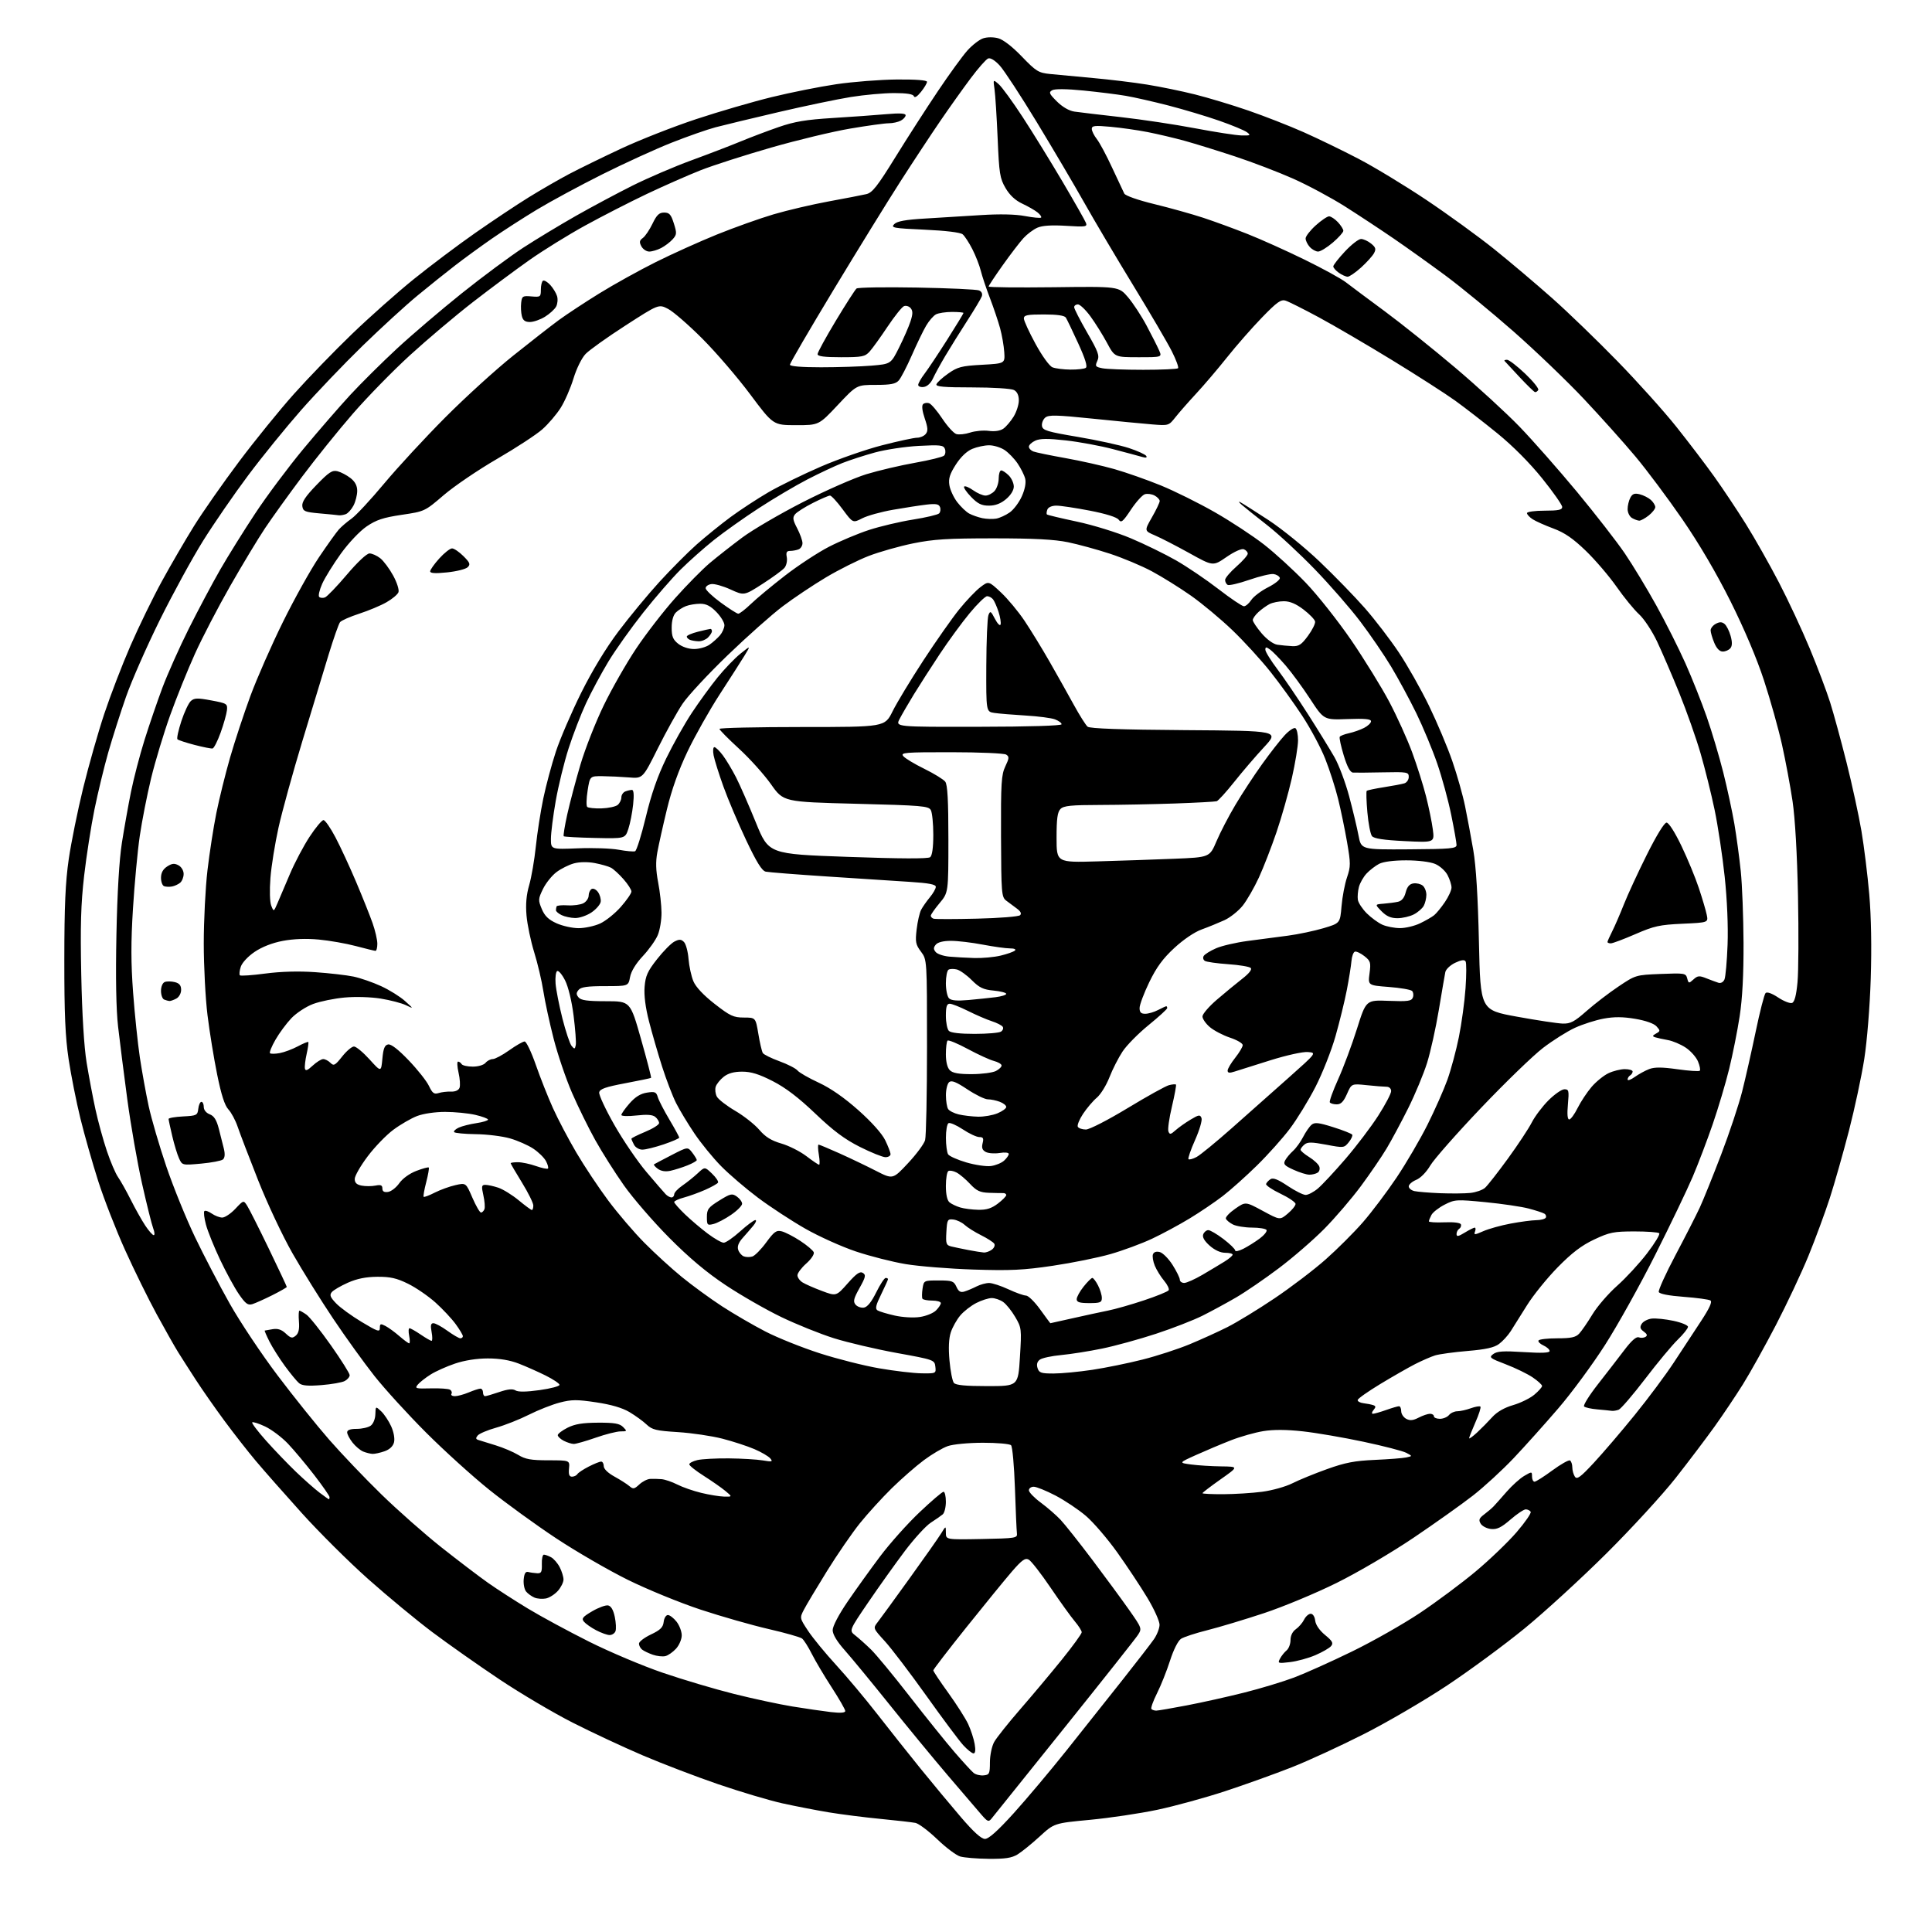 <?xml version="1.0" encoding="UTF-8" standalone="no"?>
<svg 
  version="1.1" 
  xmlns="http://www.w3.org/2000/svg" 
  xmlns:xlink="http://www.w3.org/1999/xlink" 
  xmlns:svg="http://www.w3.org/2000/svg"
  xmlns:rdf="http://www.w3.org/1999/02/22-rdf-syntax-ns#"
  xmlns:cc="http://creativecommons.org/ns#"
  xmlns:dc="http://purl.org/dc/elements/1.1/"
  viewBox="0 0 768 768"
  width="768"
  height="768"
>
<style>svg {background-color: white; }</style>"
<path stroke="none" fill="black" fill-rule="evenodd" d="M393.00,738.91C388.32,738.87 383.22,738.44 381.65,737.97C380.08,737.50 375.98,734.42 372.54,731.11C369.10,727.81 365.21,724.89 363.89,724.63C362.58,724.37 356.32,723.65 350.00,723.04C343.68,722.43 334.45,721.26 329.50,720.44C324.55,719.62 316.23,718.00 311.00,716.85C305.77,715.69 294.30,712.27 285.50,709.26C276.70,706.24 263.20,701.08 255.50,697.79C247.80,694.50 235.27,688.65 227.65,684.78C220.04,680.92 206.98,673.20 198.63,667.63C190.28,662.06 178.24,653.58 171.86,648.80C165.49,644.01 154.03,634.53 146.39,627.73C138.75,620.94 126.85,609.11 119.94,601.44C113.03,593.77 104.81,584.45 101.68,580.72C98.54,576.99 92.91,569.79 89.17,564.72C85.43,559.65 80.33,552.35 77.84,548.50C75.34,544.65 72.18,539.70 70.80,537.50C69.43,535.30 65.61,528.55 62.31,522.49C59.01,516.44 53.36,504.97 49.76,496.99C46.15,489.02 41.33,476.65 39.04,469.50C36.76,462.35 33.56,451.13 31.95,444.56C30.34,437.99 28.24,427.42 27.28,421.06C25.95,412.17 25.55,403.02 25.57,381.50C25.58,360.15 26.00,350.65 27.33,341.50C28.29,334.90 30.87,322.21 33.05,313.29C35.24,304.38 39.01,291.10 41.44,283.79C43.87,276.48 48.55,264.30 51.85,256.72C55.15,249.14 60.77,237.59 64.34,231.07C67.91,224.54 73.68,214.63 77.16,209.04C80.65,203.44 88.67,191.97 95.00,183.53C101.33,175.10 111.15,162.98 116.84,156.62C122.53,150.25 132.91,139.52 139.92,132.77C146.93,126.02 158.02,116.17 164.58,110.89C171.14,105.60 182.11,97.35 188.96,92.57C195.81,87.78 205.34,81.43 210.15,78.46C214.95,75.49 222.17,71.32 226.19,69.20C230.21,67.08 239.57,62.50 247.00,59.03C254.43,55.56 267.83,50.30 276.79,47.34C285.75,44.38 299.25,40.44 306.79,38.60C314.33,36.75 325.90,34.44 332.50,33.47C339.10,32.50 349.90,31.66 356.50,31.60C364.09,31.54 368.50,31.88 368.50,32.52C368.50,33.09 367.43,34.89 366.11,36.52C364.61,38.40 363.56,39.04 363.28,38.25C362.98,37.40 360.44,37.00 355.41,37.00C351.32,37.00 343.60,37.70 338.24,38.56C332.88,39.42 319.95,42.12 309.50,44.56C299.05,47.00 287.80,49.71 284.50,50.58C281.20,51.45 273.32,54.21 267.00,56.71C260.68,59.21 248.30,64.86 239.50,69.26C230.70,73.66 219.00,79.98 213.50,83.29C208.00,86.61 199.90,91.83 195.50,94.88C191.10,97.94 184.57,102.69 181.00,105.45C177.43,108.20 170.68,113.60 166.00,117.46C161.32,121.31 151.48,130.33 144.12,137.48C136.76,144.64 125.79,156.12 119.73,163.00C113.68,169.88 104.18,181.57 98.63,189.00C93.07,196.43 85.02,208.12 80.72,215.00C76.43,221.88 68.68,236.05 63.51,246.50C58.34,256.95 52.30,270.68 50.09,277.00C47.88,283.32 44.70,293.27 43.03,299.11C41.37,304.94 38.90,315.14 37.55,321.76C36.20,328.39 34.35,340.26 33.44,348.15C32.15,359.35 31.90,368.00 32.30,387.50C32.63,403.35 33.41,416.12 34.43,422.39C35.32,427.83 36.90,436.20 37.94,440.98C38.98,445.76 41.02,453.19 42.47,457.50C43.91,461.80 45.92,466.49 46.92,467.91C47.92,469.34 50.20,473.39 51.98,476.93C53.76,480.47 56.35,485.08 57.74,487.18C59.13,489.28 60.64,491.00 61.11,491.00C61.57,491.00 61.47,489.76 60.89,488.25C60.31,486.74 58.32,478.74 56.46,470.48C54.60,462.22 51.97,447.14 50.60,436.98C49.24,426.82 47.59,413.82 46.94,408.10C46.16,401.30 45.94,388.65 46.28,371.60C46.62,354.79 47.40,341.76 48.46,335.00C49.37,329.23 50.99,320.14 52.06,314.81C53.14,309.48 55.55,300.21 57.43,294.21C59.31,288.21 62.52,278.85 64.55,273.40C66.59,267.96 71.31,257.39 75.04,249.93C78.78,242.47 84.40,231.89 87.54,226.43C90.68,220.97 96.97,210.88 101.52,204.00C106.06,197.12 114.64,185.65 120.57,178.50C126.51,171.35 134.90,161.68 139.22,157.00C143.55,152.32 151.91,144.03 157.79,138.58C163.68,133.12 175.25,123.25 183.50,116.64C191.75,110.04 202.78,101.86 208.00,98.46C213.22,95.07 222.68,89.36 229.00,85.77C235.32,82.18 245.45,76.78 251.50,73.75C257.55,70.73 268.12,66.19 275.00,63.68C281.88,61.16 290.65,57.79 294.50,56.19C298.35,54.60 305.10,52.04 309.50,50.52C315.81,48.33 320.35,47.57 331.00,46.91C338.43,46.45 347.99,45.77 352.25,45.39C357.67,44.92 360.00,45.04 360.00,45.82C360.00,46.43 359.13,47.40 358.07,47.96C357.00,48.53 354.86,49.00 353.32,49.00C351.77,48.99 344.88,49.94 338.00,51.11C331.12,52.27 316.95,55.67 306.50,58.68C296.05,61.68 283.45,65.73 278.50,67.68C273.55,69.63 263.94,73.87 257.14,77.09C250.35,80.32 239.32,85.97 232.64,89.64C225.96,93.31 216.00,99.47 210.50,103.34C205.00,107.21 194.83,114.78 187.89,120.16C180.96,125.54 169.74,135.02 162.96,141.22C156.17,147.42 145.94,157.90 140.22,164.50C134.49,171.10 125.43,182.35 120.08,189.50C114.72,196.65 108.09,205.88 105.34,210.00C102.58,214.12 96.37,224.43 91.53,232.90C86.69,241.37 80.37,253.52 77.49,259.90C74.60,266.28 70.17,277.27 67.64,284.32C65.11,291.38 61.71,302.63 60.08,309.32C58.46,316.02 56.42,326.40 55.55,332.38C54.68,338.36 53.47,351.30 52.86,361.12C52.02,374.50 52.04,382.89 52.91,394.58C53.55,403.16 54.76,414.75 55.59,420.34C56.43,425.93 58.01,434.65 59.10,439.71C60.20,444.78 63.36,455.58 66.12,463.71C68.89,471.85 74.02,484.47 77.52,491.77C81.02,499.07 87.25,511.00 91.35,518.27C95.46,525.55 104.02,538.38 110.37,546.78C116.72,555.19 125.93,566.66 130.84,572.28C135.75,577.90 145.10,587.70 151.63,594.06C158.16,600.42 168.90,609.90 175.50,615.12C182.10,620.34 190.43,626.68 194.00,629.20C197.57,631.72 204.73,636.33 209.89,639.45C215.06,642.58 225.99,648.49 234.18,652.59C242.37,656.69 255.59,662.27 263.55,664.98C271.52,667.70 284.21,671.47 291.77,673.36C299.32,675.25 309.77,677.50 315.00,678.35C320.23,679.20 327.09,680.20 330.25,680.57C334.11,681.01 336.00,680.88 336.00,680.15C336.00,679.56 333.58,675.34 330.62,670.78C327.67,666.23 324.10,660.22 322.70,657.44C321.30,654.65 319.56,651.91 318.83,651.34C318.10,650.78 312.10,649.07 305.50,647.56C298.90,646.04 286.75,642.57 278.50,639.85C270.25,637.12 257.20,631.78 249.50,627.97C241.80,624.16 228.98,616.73 221.02,611.46C213.05,606.19 201.13,597.54 194.52,592.24C187.91,586.94 176.63,576.73 169.45,569.55C162.27,562.37 153.01,552.23 148.87,547.00C144.74,541.77 137.33,531.50 132.43,524.17C127.52,516.85 120.27,505.21 116.33,498.31C112.34,491.33 106.26,478.41 102.60,469.14C98.98,459.99 95.32,450.42 94.47,447.89C93.61,445.35 91.96,442.26 90.79,441.01C89.32,439.43 87.96,435.21 86.33,427.16C85.03,420.78 83.30,410.17 82.49,403.57C81.67,396.96 81.00,384.12 81.00,375.02C81.00,365.93 81.66,352.87 82.47,345.99C83.27,339.12 84.86,328.87 86.00,323.21C87.14,317.55 89.59,307.65 91.44,301.21C93.29,294.77 96.93,283.75 99.51,276.73C102.10,269.71 107.93,256.44 112.48,247.23C117.02,238.03 123.47,226.45 126.81,221.50C130.15,216.55 133.70,211.59 134.69,210.48C135.69,209.37 137.96,207.42 139.75,206.16C141.53,204.90 147.38,198.61 152.74,192.18C158.10,185.76 169.01,173.95 176.99,165.94C184.97,157.93 197.12,146.87 204.00,141.38C210.88,135.88 219.03,129.52 222.12,127.25C225.22,124.98 232.48,120.20 238.25,116.63C244.03,113.06 254.10,107.47 260.63,104.21C267.16,100.95 278.12,96.01 285.00,93.22C291.88,90.44 302.00,86.83 307.50,85.20C313.00,83.58 322.90,81.26 329.50,80.05C336.10,78.84 342.80,77.54 344.39,77.17C346.77,76.61 348.77,74.07 355.92,62.50C360.68,54.80 368.30,42.95 372.86,36.18C377.41,29.40 382.70,22.12 384.61,20.01C386.52,17.90 389.30,15.75 390.79,15.25C392.37,14.71 394.86,14.69 396.77,15.20C398.78,15.73 402.39,18.52 406.21,22.49C411.89,28.38 412.80,28.95 417.45,29.42C420.23,29.71 427.90,30.43 434.50,31.02C441.10,31.61 450.77,32.78 456.00,33.63C461.23,34.47 469.78,36.23 475.02,37.54C480.26,38.85 489.80,41.73 496.22,43.94C502.64,46.16 512.53,50.02 518.20,52.54C523.86,55.05 533.67,59.81 540.00,63.11C546.33,66.41 558.48,73.78 567.00,79.48C575.52,85.18 587.67,94.00 594.00,99.07C600.33,104.15 610.67,112.90 617.00,118.52C623.33,124.13 635.02,135.43 643.00,143.63C650.98,151.82 661.48,163.51 666.35,169.62C671.21,175.72 678.01,184.65 681.45,189.47C684.89,194.28 690.55,202.78 694.04,208.36C697.52,213.94 703.42,224.35 707.14,231.51C710.86,238.66 716.39,250.51 719.43,257.84C722.48,265.17 726.10,274.77 727.49,279.16C728.88,283.56 731.83,294.35 734.04,303.15C736.25,311.94 738.91,324.17 739.95,330.32C740.99,336.47 742.39,347.80 743.06,355.50C743.83,364.37 744.05,376.64 743.65,389.00C743.29,400.19 742.19,413.83 741.07,421.00C739.99,427.88 737.25,440.70 734.98,449.50C732.70,458.30 729.29,470.32 727.39,476.21C725.48,482.10 721.66,492.45 718.90,499.21C716.13,505.97 710.30,518.36 705.95,526.74C701.59,535.12 695.71,545.69 692.87,550.24C690.03,554.78 684.97,562.33 681.63,567.00C678.28,571.67 671.31,580.90 666.12,587.50C660.94,594.10 648.55,607.60 638.60,617.50C628.64,627.40 613.98,640.84 606.00,647.36C598.02,653.88 584.18,664.07 575.23,670.01C566.29,675.95 551.44,684.62 542.23,689.29C533.03,693.96 520.10,699.92 513.50,702.52C506.90,705.12 494.98,709.40 487.00,712.03C479.02,714.65 466.88,717.98 460.00,719.43C453.12,720.88 441.10,722.67 433.28,723.41C419.05,724.75 419.05,724.75 413.28,730.04C410.10,732.95 406.15,736.15 404.50,737.16C402.17,738.58 399.59,738.97 393.00,738.91zM391.55,731.00C393.03,731.00 396.66,727.75 402.99,720.75C408.08,715.11 417.48,703.94 423.88,695.92C430.27,687.90 440.23,675.36 446.00,668.06C451.77,660.76 457.49,653.37 458.69,651.64C459.90,649.91 460.91,647.33 460.94,645.91C460.97,644.48 458.80,639.65 456.10,635.17C453.41,630.69 448.02,622.57 444.13,617.11C440.24,611.66 434.63,605.13 431.67,602.60C428.71,600.07 423.26,596.43 419.57,594.50C415.88,592.58 411.99,591.00 410.93,591.00C409.87,591.00 409.00,591.64 409.00,592.41C409.00,593.19 411.14,595.41 413.75,597.33C416.36,599.26 419.90,602.34 421.62,604.17C423.33,606.00 428.98,613.12 434.17,620.00C439.36,626.88 445.94,635.84 448.81,639.92C453.93,647.21 453.99,647.37 452.34,649.92C451.43,651.34 438.26,667.96 423.09,686.86C407.91,705.75 394.91,721.95 394.19,722.86C393.00,724.34 392.62,724.21 390.19,721.43C388.71,719.73 382.64,712.64 376.69,705.66C370.75,698.68 360.22,685.89 353.29,677.23C346.35,668.58 338.50,659.05 335.84,656.05C332.68,652.49 331.00,649.69 331.00,647.99C331.00,646.44 333.41,641.84 336.91,636.71C340.16,631.95 345.99,623.83 349.87,618.67C353.75,613.51 360.79,605.63 365.53,601.15C370.26,596.67 374.55,593.00 375.07,593.00C375.58,593.00 376.00,594.78 376.00,596.96C376.00,599.14 375.44,601.40 374.75,601.98C374.06,602.56 371.93,604.05 370.00,605.29C368.07,606.53 363.45,611.58 359.72,616.52C356.00,621.46 349.47,630.60 345.22,636.84C337.50,648.17 337.50,648.17 340.00,650.12C341.38,651.20 344.17,653.69 346.20,655.67C348.24,657.64 355.19,666.06 361.65,674.38C368.12,682.70 376.13,692.65 379.45,696.50C382.78,700.35 386.18,704.06 387.00,704.74C387.82,705.43 389.62,705.88 391.00,705.74C393.30,705.52 393.50,705.10 393.51,700.50C393.52,697.75 394.27,694.15 395.18,692.50C396.09,690.85 400.74,685.00 405.52,679.50C410.30,674.00 417.76,665.10 422.11,659.72C426.45,654.34 430.00,649.45 430.00,648.85C430.00,648.25 428.76,646.30 427.25,644.51C425.74,642.73 421.39,636.68 417.60,631.09C413.80,625.49 409.90,620.48 408.94,619.97C407.51,619.20 406.25,620.10 402.21,624.76C399.49,627.92 391.35,637.88 384.13,646.91C376.91,655.93 371.00,663.63 371.00,664.00C371.00,664.38 373.68,668.40 376.96,672.94C380.23,677.48 383.79,683.06 384.86,685.34C385.92,687.63 387.09,691.19 387.44,693.25C387.87,695.70 387.71,697.00 386.99,697.00C386.38,697.00 384.55,695.54 382.91,693.75C381.27,691.96 374.66,683.10 368.22,674.06C361.77,665.02 354.37,655.29 351.76,652.43C347.03,647.25 347.02,647.24 348.86,644.87C349.88,643.57 355.57,635.75 361.51,627.50C367.46,619.25 373.15,611.15 374.16,609.50C375.99,606.50 375.99,606.50 376.00,609.28C376.00,612.05 376.00,612.05 390.25,611.78C403.84,611.51 404.49,611.41 404.24,609.50C404.10,608.40 403.74,600.30 403.45,591.51C403.15,582.71 402.46,575.06 401.91,574.51C401.35,573.95 396.31,573.51 390.70,573.52C384.95,573.53 378.87,574.11 376.76,574.85C374.70,575.56 370.43,578.08 367.26,580.44C364.09,582.80 358.34,587.83 354.48,591.61C350.63,595.40 344.93,601.65 341.83,605.50C338.74,609.35 332.83,617.93 328.72,624.56C324.61,631.20 320.48,638.10 319.55,639.91C317.86,643.18 317.87,643.22 321.27,648.35C323.15,651.18 328.14,657.25 332.35,661.84C336.57,666.43 343.93,675.21 348.70,681.34C353.48,687.48 361.22,697.23 365.89,703.00C370.57,708.77 377.77,717.44 381.89,722.25C387.03,728.25 390.07,731.00 391.55,731.00zM459.62,680.00C460.32,680.00 465.76,679.07 471.70,677.93C477.64,676.80 487.88,674.52 494.45,672.87C501.03,671.22 510.03,668.50 514.45,666.83C518.88,665.15 529.25,660.50 537.50,656.47C545.75,652.45 557.90,645.55 564.50,641.14C571.10,636.73 581.05,629.32 586.61,624.67C592.18,620.01 599.50,612.99 602.89,609.05C606.28,605.11 608.79,601.46 608.47,600.95C608.14,600.43 607.26,600.00 606.50,600.00C605.74,600.00 603.01,601.82 600.44,604.05C596.81,607.20 595.07,608.04 592.73,607.80C591.06,607.64 589.21,606.68 588.60,605.69C587.70,604.20 587.95,603.53 590.00,601.99C591.38,600.95 593.06,599.52 593.74,598.80C594.42,598.09 596.74,595.48 598.90,593.00C601.06,590.52 604.21,587.69 605.91,586.69C608.95,584.92 609.00,584.92 609.00,586.94C609.00,588.07 609.45,589.00 610.00,589.00C610.55,589.00 613.74,586.98 617.10,584.50C620.46,582.03 623.61,580.26 624.10,580.56C624.60,580.87 625.01,582.10 625.02,583.31C625.02,584.51 625.49,586.17 626.04,587.00C626.87,588.23 628.24,587.23 633.56,581.50C637.14,577.65 644.46,569.10 649.81,562.50C655.17,555.90 662.21,546.45 665.45,541.50C668.70,536.55 673.55,529.16 676.23,525.09C679.59,519.96 680.73,517.45 679.91,516.95C679.27,516.55 674.49,515.90 669.30,515.51C663.39,515.07 659.69,514.35 659.39,513.59C659.14,512.92 662.13,506.32 666.04,498.93C669.95,491.55 674.30,483.02 675.70,480.00C677.10,476.98 680.91,467.52 684.17,459.00C687.43,450.48 691.18,439.21 692.51,433.97C693.84,428.72 696.27,417.96 697.92,410.06C699.56,402.16 701.33,395.27 701.84,394.76C702.42,394.18 704.34,394.86 706.86,396.53C709.11,398.02 711.60,398.99 712.38,398.68C713.36,398.31 714.05,395.68 714.54,390.43C714.94,386.20 715.02,370.76 714.73,356.12C714.39,339.48 713.58,325.37 712.57,318.50C711.67,312.45 709.78,302.32 708.37,296.00C706.96,289.68 703.74,278.20 701.22,270.50C698.35,261.71 693.38,249.99 687.89,239.00C682.29,227.80 675.40,216.06 668.75,206.41C663.04,198.12 654.64,186.87 650.07,181.42C645.51,175.96 636.31,165.70 629.64,158.61C622.96,151.51 610.38,139.45 601.68,131.79C592.97,124.14 580.82,114.15 574.68,109.60C568.53,105.05 559.23,98.40 554.00,94.82C548.77,91.24 540.05,85.49 534.61,82.04C529.17,78.60 519.95,73.65 514.11,71.05C508.27,68.45 497.88,64.47 491.00,62.20C484.12,59.93 475.12,57.14 471.00,56.00C466.88,54.86 460.21,53.29 456.19,52.50C452.16,51.71 445.53,50.77 441.44,50.40C435.19,49.83 434.00,49.96 434.00,51.23C434.00,52.05 434.90,53.88 436.00,55.28C437.11,56.68 439.85,61.80 442.09,66.66C444.34,71.52 446.51,76.15 446.92,76.95C447.35,77.80 452.38,79.56 458.92,81.15C465.11,82.66 473.85,85.10 478.34,86.58C482.83,88.06 490.77,90.97 496.00,93.05C501.23,95.12 511.35,99.67 518.50,103.17C525.65,106.66 533.08,110.73 535.00,112.21C536.92,113.69 543.90,118.90 550.50,123.77C557.10,128.65 569.70,138.74 578.50,146.19C587.30,153.63 598.79,164.18 604.04,169.61C609.29,175.05 619.55,186.70 626.85,195.49C634.14,204.29 642.71,215.31 645.89,219.99C649.07,224.67 654.71,234.00 658.43,240.72C662.15,247.44 667.36,257.79 670.00,263.72C672.64,269.65 676.45,279.23 678.46,285.00C680.47,290.77 683.42,300.68 685.01,307.00C686.60,313.32 688.59,322.55 689.44,327.50C690.28,332.45 691.42,340.91 691.98,346.30C692.54,351.68 693.03,364.51 693.08,374.80C693.13,387.41 692.63,396.92 691.54,404.00C690.66,409.77 688.78,419.17 687.38,424.88C685.98,430.59 683.03,440.49 680.83,446.88C678.63,453.27 675.05,462.69 672.87,467.80C670.69,472.92 664.00,486.87 657.99,498.80C651.99,510.74 643.01,526.85 638.05,534.60C633.09,542.36 624.71,553.74 619.42,559.88C614.14,566.03 606.16,574.92 601.69,579.65C597.22,584.37 589.95,591.05 585.53,594.50C581.11,597.94 570.47,605.51 561.87,611.31C553.09,617.23 539.69,625.10 531.30,629.25C523.09,633.32 510.10,638.72 502.44,641.26C494.77,643.80 484.68,646.83 480.00,648.01C475.32,649.18 470.60,650.72 469.49,651.44C468.30,652.21 466.52,655.73 465.11,660.12C463.81,664.18 461.48,670.03 459.92,673.13C458.37,676.23 457.37,679.04 457.71,679.38C458.05,679.72 458.91,680.00 459.62,680.00zM512.82,660.71C508.01,661.28 507.82,661.21 508.83,659.32C509.41,658.23 510.59,656.75 511.45,656.05C512.30,655.34 513.00,653.49 513.00,651.93C513.00,650.19 513.81,648.54 515.12,647.63C516.29,646.81 517.77,645.10 518.40,643.82C519.04,642.54 520.22,641.50 521.03,641.50C521.89,641.50 522.63,642.64 522.81,644.23C523.01,645.90 524.52,648.11 526.73,649.93C529.66,652.34 530.11,653.17 529.13,654.34C528.48,655.13 525.67,656.75 522.91,657.94C520.14,659.14 515.60,660.38 512.82,660.71zM264.50,658.33C263.40,658.60 261.15,658.35 259.50,657.78C257.85,657.20 255.94,656.29 255.25,655.74C254.56,655.20 254.00,654.13 254.00,653.37C254.00,652.60 256.14,650.97 258.75,649.73C262.50,647.96 263.57,646.90 263.82,644.74C263.99,643.23 264.75,642.00 265.49,642.00C266.24,642.00 267.79,643.19 268.93,644.63C270.07,646.08 271.00,648.53 271.00,650.08C271.00,651.62 269.99,654.00 268.75,655.36C267.51,656.72 265.60,658.06 264.50,658.33zM242.28,649.96C241.30,649.93 238.89,649.06 236.93,648.02C234.96,646.99 232.80,645.46 232.12,644.64C231.08,643.39 231.61,642.73 235.41,640.50C237.91,639.04 240.74,638.00 241.72,638.18C242.89,638.41 243.80,639.94 244.38,642.70C244.86,645.00 244.99,647.58 244.66,648.44C244.33,649.30 243.26,649.98 242.28,649.96zM217.00,635.42C215.62,635.69 213.58,635.54 212.47,635.07C211.35,634.60 209.85,633.53 209.15,632.68C208.44,631.83 208.01,629.64 208.18,627.82C208.41,625.45 208.93,624.61 210.00,624.89C210.82,625.11 212.40,625.33 213.50,625.39C215.18,625.48 215.48,624.90 215.39,621.75C215.32,619.69 215.69,618.00 216.20,618.00C216.71,618.00 218.00,618.46 219.06,619.03C220.11,619.60 221.66,621.37 222.49,622.98C223.32,624.59 224.00,626.80 224.00,627.89C224.00,628.99 222.99,631.02 221.75,632.41C220.51,633.79 218.38,635.15 217.00,635.42zM130.75,595.99C130.89,596.00 131.00,595.61 131.00,595.13C131.00,594.65 128.27,590.72 124.93,586.38C121.59,582.05 116.87,576.42 114.45,573.87C112.02,571.32 107.95,568.26 105.41,567.06C102.86,565.86 100.54,565.12 100.26,565.41C99.97,565.70 102.46,568.99 105.79,572.72C109.12,576.45 114.47,582.02 117.67,585.09C120.88,588.16 125.08,591.87 127.00,593.33C128.93,594.79 130.61,595.98 130.75,595.99zM287.83,594.92C291.15,595.00 291.15,595.00 288.33,592.66C286.77,591.37 282.91,588.68 279.75,586.67C276.59,584.67 274.00,582.61 274.00,582.09C274.00,581.58 275.46,580.82 277.25,580.40C279.04,579.98 284.65,579.68 289.73,579.73C294.80,579.78 300.86,580.14 303.20,580.53C306.93,581.16 307.30,581.07 306.20,579.74C305.50,578.90 302.67,577.24 299.89,576.05C297.12,574.86 291.40,572.99 287.17,571.90C282.95,570.81 275.01,569.64 269.53,569.29C260.85,568.75 259.23,568.36 257.03,566.27C255.64,564.95 252.58,562.73 250.23,561.33C247.39,559.64 242.96,558.34 236.99,557.45C229.33,556.30 227.21,556.32 222.51,557.54C219.48,558.33 213.96,560.50 210.25,562.37C206.54,564.24 200.70,566.55 197.27,567.51C193.84,568.47 190.53,569.87 189.90,570.62C189.05,571.65 189.11,572.08 190.14,572.41C190.89,572.65 193.97,573.60 197.00,574.53C200.03,575.46 204.07,577.18 206.00,578.35C208.84,580.09 211.09,580.49 218.00,580.49C226.50,580.50 226.50,580.50 226.19,583.75C225.96,586.12 226.28,587.00 227.38,587.00C228.20,587.00 229.16,586.54 229.51,585.99C229.85,585.43 231.89,584.08 234.03,582.99C236.17,581.89 238.39,581.00 238.96,581.00C239.53,581.00 240.00,581.82 240.00,582.82C240.00,583.92 241.67,585.55 244.25,586.96C246.59,588.25 249.26,589.95 250.19,590.75C251.68,592.03 252.14,591.95 254.13,590.10C255.36,588.94 257.30,587.95 258.44,587.89C259.57,587.83 261.62,587.87 262.99,587.99C264.36,588.11 267.18,589.07 269.25,590.13C271.32,591.19 275.60,592.68 278.76,593.44C281.92,594.21 286.00,594.87 287.83,594.92zM486.25,593.97C490.79,593.95 497.75,593.52 501.72,593.00C505.69,592.48 511.09,590.97 513.72,589.64C516.35,588.31 522.55,585.77 527.50,584.00C534.70,581.41 538.50,580.68 546.50,580.33C552.00,580.09 557.62,579.65 559.00,579.36C561.50,578.83 561.50,578.83 559.00,577.51C557.62,576.79 549.98,574.81 542.00,573.12C534.02,571.42 523.17,569.56 517.87,568.98C511.46,568.27 506.23,568.24 502.22,568.89C498.91,569.42 493.12,571.06 489.35,572.53C485.58,574.00 479.36,576.62 475.52,578.35C468.53,581.50 468.53,581.50 473.52,582.16C476.26,582.53 481.62,582.86 485.44,582.91C492.39,583.00 492.39,583.00 485.19,588.07C481.24,590.86 478.00,593.33 478.00,593.57C478.00,593.81 481.71,593.99 486.25,593.97zM148.10,577.94C147.22,577.90 145.55,577.49 144.39,577.02C143.23,576.55 141.31,574.94 140.14,573.45C138.96,571.95 138.00,570.12 138.00,569.37C138.00,568.45 139.26,568.00 141.81,568.00C143.90,568.00 146.41,567.42 147.37,566.72C148.37,565.99 149.16,564.04 149.21,562.19C149.31,558.94 149.31,558.94 151.53,561.02C152.75,562.17 154.53,564.86 155.50,566.99C156.53,569.29 156.99,571.88 156.63,573.34C156.23,574.92 154.89,576.19 152.86,576.90C151.12,577.51 148.98,577.97 148.10,577.94zM228.08,573.99C227.21,573.98 225.43,573.41 224.11,572.74C222.80,572.06 221.72,571.05 221.72,570.50C221.72,569.95 223.47,568.62 225.61,567.54C228.51,566.08 231.60,565.57 237.71,565.54C244.23,565.51 246.28,565.86 247.68,567.25C249.35,568.92 249.30,569.00 246.70,569.00C245.19,569.00 240.74,570.12 236.81,571.50C232.87,572.88 228.94,573.99 228.08,573.99zM587.17,569.44C588.91,567.82 591.63,565.06 593.22,563.30C595.09,561.24 598.01,559.56 601.49,558.55C604.45,557.69 608.25,555.82 609.93,554.40C611.62,552.98 613.00,551.43 613.00,550.95C613.00,550.47 611.32,548.93 609.26,547.53C607.21,546.14 602.41,543.80 598.61,542.35C592.17,539.89 591.82,539.60 593.59,538.26C595.11,537.12 597.60,536.96 605.75,537.48C612.87,537.93 616.00,537.80 616.00,537.05C616.00,536.45 614.89,535.45 613.53,534.83C612.17,534.21 611.30,533.32 611.59,532.85C611.88,532.38 615.24,532.00 619.06,532.00C624.53,532.00 626.37,531.61 627.75,530.14C628.71,529.11 631.08,525.68 633.00,522.51C634.92,519.33 639.35,514.21 642.83,511.12C646.32,508.03 651.67,502.23 654.73,498.23C657.80,494.24 659.97,490.64 659.57,490.23C659.16,489.83 654.71,489.51 649.67,489.51C641.44,489.52 639.80,489.86 633.70,492.73C628.68,495.10 624.88,498.00 619.20,503.78C614.97,508.10 609.48,514.89 607.00,518.87C604.52,522.86 601.60,527.51 600.50,529.22C599.40,530.92 597.32,533.19 595.88,534.25C593.96,535.68 590.63,536.42 583.38,537.03C577.95,537.49 572.15,538.28 570.49,538.79C568.84,539.30 565.24,540.87 562.49,542.27C559.75,543.68 553.54,547.23 548.70,550.16C543.85,553.10 539.80,555.95 539.70,556.50C539.59,557.05 540.62,557.63 542.00,557.80C543.38,557.96 545.11,558.31 545.86,558.56C546.95,558.93 546.98,559.32 545.99,560.51C545.30,561.34 545.20,562.00 545.75,562.00C546.30,562.00 548.66,561.33 551.00,560.50C553.34,559.67 555.64,559.00 556.13,559.00C556.61,559.00 557.00,559.88 557.00,560.96C557.00,562.05 557.90,563.41 558.99,564.00C560.49,564.80 561.72,564.68 563.94,563.53C565.57,562.69 567.60,562.00 568.45,562.00C569.30,562.00 570.00,562.45 570.00,563.00C570.00,563.55 571.07,564.00 572.38,564.00C573.69,564.00 575.32,563.33 576.00,562.50C576.68,561.67 578.17,561.00 579.30,561.00C580.43,561.00 582.84,560.46 584.65,559.81C586.47,559.15 588.19,558.86 588.49,559.15C588.78,559.45 587.90,562.25 586.51,565.37C585.13,568.50 584.00,571.35 584.00,571.72C584.00,572.08 585.42,571.05 587.17,569.44zM640.67,560.83C640.03,560.73 637.48,560.48 635.00,560.26C632.52,560.05 630.14,559.52 629.70,559.09C629.26,558.66 631.74,554.68 635.20,550.26C638.67,545.83 643.40,539.70 645.73,536.63C648.52,532.94 650.45,531.24 651.43,531.61C652.24,531.92 653.44,531.84 654.10,531.44C654.97,530.90 654.78,530.31 653.42,529.32C651.95,528.24 651.78,527.57 652.62,526.22C653.22,525.28 655.00,524.35 656.58,524.16C658.16,523.98 662.05,524.37 665.23,525.05C668.40,525.72 671.00,526.80 671.00,527.43C671.00,528.07 669.17,530.37 666.92,532.55C664.68,534.72 658.85,541.73 653.97,548.13C649.08,554.52 644.35,560.03 643.46,560.38C642.57,560.72 641.31,560.92 640.67,560.83zM180.82,555.00C181.88,555.00 184.37,554.33 186.35,553.50C188.32,552.67 190.40,552.00 190.97,552.00C191.54,552.00 192.00,552.67 192.00,553.50C192.00,554.33 192.37,555.00 192.82,555.00C193.27,555.00 195.82,554.26 198.47,553.35C201.85,552.20 203.78,552.01 204.90,552.70C205.97,553.37 209.15,553.33 214.50,552.59C218.90,551.98 222.46,551.04 222.41,550.49C222.36,549.95 219.89,548.29 216.91,546.80C213.93,545.32 209.12,543.18 206.21,542.05C202.68,540.68 198.60,540.00 193.93,540.00C189.54,540.00 184.69,540.76 180.89,542.04C177.56,543.16 173.18,545.12 171.16,546.40C169.13,547.68 166.85,549.48 166.08,550.40C164.80,551.94 165.22,552.06 171.21,551.90C174.80,551.80 178.25,552.04 178.88,552.43C179.52,552.82 179.77,553.56 179.46,554.07C179.14,554.58 179.75,555.00 180.82,555.00zM127.80,550.60C122.45,551.03 120.07,550.83 118.89,549.84C118.00,549.10 115.46,546.02 113.25,543.00C111.04,539.98 108.27,535.59 107.09,533.25C105.92,530.91 105.08,528.96 105.23,528.92C105.38,528.87 106.80,528.62 108.38,528.37C110.43,528.03 111.94,528.53 113.60,530.10C115.60,531.97 116.18,532.10 117.56,530.95C118.70,530.00 119.07,528.37 118.83,525.31C118.64,522.94 118.73,521.00 119.02,521.00C119.31,521.00 120.56,521.71 121.79,522.57C123.03,523.43 127.40,528.91 131.52,534.75C135.63,540.59 139.00,545.94 139.00,546.65C139.00,547.35 138.12,548.40 137.05,548.97C135.98,549.55 131.81,550.28 127.80,550.60zM392.49,551.00C404.73,551.00 404.73,551.00 405.44,539.46C406.13,528.24 406.08,527.81 403.56,523.51C402.14,521.08 399.98,518.40 398.76,517.55C397.55,516.70 395.51,516.00 394.24,516.00C392.96,516.00 390.19,516.88 388.09,517.96C385.98,519.03 383.11,521.27 381.71,522.93C380.31,524.59 378.63,527.60 377.96,529.62C377.16,532.05 376.98,535.85 377.44,540.87C377.81,545.03 378.60,549.02 379.18,549.72C379.94,550.63 383.77,551.00 392.49,551.00zM366.32,545.92C372.07,546.00 372.13,545.97 371.82,543.28C371.50,540.59 371.30,540.52 356.50,537.83C348.25,536.33 337.00,533.69 331.50,531.97C326.00,530.24 316.55,526.43 310.50,523.51C304.45,520.59 294.55,514.91 288.50,510.89C280.83,505.79 274.02,500.07 266.00,492.00C259.68,485.63 251.58,476.26 248.00,471.18C244.43,466.11 239.31,458.03 236.64,453.23C233.96,448.43 229.79,439.95 227.38,434.40C224.97,428.84 221.68,419.16 220.08,412.90C218.47,406.63 216.63,398.12 215.99,394.00C215.35,389.88 213.71,382.90 212.34,378.50C210.98,374.10 209.61,367.55 209.30,363.95C208.91,359.40 209.24,355.68 210.37,351.81C211.26,348.73 212.44,341.85 213.00,336.52C213.55,331.18 214.89,322.58 215.97,317.40C217.05,312.22 219.31,303.82 220.98,298.74C222.66,293.66 227.16,283.20 230.98,275.50C235.41,266.60 240.82,257.68 245.84,251.00C250.19,245.22 257.51,236.37 262.12,231.32C266.73,226.28 273.39,219.58 276.92,216.45C280.46,213.32 286.53,208.41 290.42,205.53C294.32,202.66 301.10,198.22 305.50,195.66C309.90,193.11 319.25,188.54 326.27,185.50C333.30,182.46 344.29,178.63 350.71,176.99C357.13,175.34 363.36,174.00 364.57,174.00C365.77,174.00 367.31,173.34 367.98,172.52C368.95,171.35 368.88,170.08 367.60,166.33C366.60,163.39 366.34,161.26 366.93,160.67C367.44,160.16 368.55,160.00 369.39,160.32C370.23,160.64 372.57,163.39 374.58,166.42C376.60,169.46 379.10,172.21 380.14,172.54C381.18,172.87 383.65,172.61 385.63,171.96C387.61,171.30 390.95,171.00 393.04,171.28C395.44,171.60 397.59,171.27 398.85,170.40C399.94,169.63 401.77,167.49 402.92,165.63C404.06,163.78 405.00,160.87 405.00,159.17C405.00,157.13 404.34,155.72 403.07,155.04C401.98,154.46 394.67,154.00 386.48,154.00C375.21,154.00 371.93,153.71 372.25,152.75C372.47,152.06 374.57,150.15 376.90,148.51C380.66,145.86 382.18,145.46 390.32,145.01C399.50,144.50 399.50,144.50 399.21,140.00C399.05,137.53 398.31,133.25 397.56,130.50C396.81,127.75 394.99,122.35 393.52,118.50C392.04,114.65 390.41,109.78 389.89,107.67C389.38,105.57 387.88,101.71 386.56,99.11C385.24,96.51 383.49,93.82 382.68,93.15C381.76,92.39 375.99,91.69 367.54,91.30C355.05,90.74 354.02,90.55 355.48,89.09C356.64,87.93 359.96,87.33 367.78,86.87C373.68,86.52 383.68,85.90 390.00,85.50C397.39,85.03 403.62,85.16 407.42,85.88C410.67,86.49 413.57,86.77 413.85,86.49C414.13,86.21 413.49,85.28 412.43,84.43C411.37,83.58 408.63,82.01 406.34,80.94C403.57,79.64 401.36,77.57 399.71,74.74C397.47,70.90 397.17,69.02 396.58,55.00C396.21,46.47 395.66,37.70 395.34,35.50C394.76,31.50 394.76,31.50 397.04,33.50C398.29,34.60 402.55,40.45 406.50,46.50C410.46,52.55 417.58,64.10 422.35,72.18C427.11,80.25 431.30,87.63 431.67,88.58C432.27,90.15 431.59,90.26 423.83,89.77C418.12,89.42 414.37,89.65 412.41,90.50C410.81,91.19 408.32,93.05 406.87,94.63C405.42,96.21 401.71,101.05 398.62,105.40C395.53,109.74 393.00,113.57 393.00,113.90C393.00,114.23 404.64,114.35 418.86,114.18C444.72,113.85 444.72,113.85 448.39,118.14C450.40,120.50 453.74,125.59 455.80,129.46C457.86,133.33 460.09,137.74 460.75,139.25C461.96,142.00 461.96,142.00 452.54,142.00C443.12,142.00 443.12,142.00 440.03,136.25C438.33,133.09 435.37,128.36 433.46,125.75C431.55,123.14 429.31,121.00 428.49,121.00C427.67,121.00 427.00,121.50 427.00,122.12C427.00,122.74 429.32,127.25 432.14,132.16C436.58,139.84 437.14,141.40 436.22,143.42C435.24,145.57 435.41,145.83 438.20,146.39C439.88,146.73 447.19,147.00 454.46,147.00C461.72,147.00 467.95,146.72 468.29,146.38C468.63,146.04 467.52,143.01 465.82,139.65C464.13,136.29 457.24,124.53 450.52,113.52C443.79,102.51 435.00,87.65 430.97,80.50C426.94,73.35 418.45,58.95 412.10,48.50C405.75,38.05 399.15,27.96 397.43,26.08C395.52,23.99 393.73,22.89 392.81,23.24C391.99,23.56 388.84,27.12 385.83,31.16C382.81,35.20 377.37,42.83 373.75,48.13C370.13,53.42 363.01,64.22 357.93,72.13C352.86,80.03 340.89,99.43 331.35,115.22C321.81,131.02 314.00,144.41 314.00,144.97C314.00,145.62 318.57,146.00 326.35,146.00C333.14,146.00 342.17,145.71 346.41,145.35C354.13,144.70 354.13,144.70 357.43,138.10C359.24,134.47 361.28,129.80 361.95,127.71C362.89,124.83 362.90,123.59 362.02,122.52C361.38,121.75 360.19,121.38 359.37,121.69C358.55,122.00 355.60,125.69 352.80,129.88C350.01,134.07 346.81,138.51 345.69,139.75C343.85,141.78 342.73,142.00 334.33,142.00C327.63,142.00 325.00,141.65 325.00,140.77C325.00,140.10 328.26,134.14 332.24,127.52C336.22,120.91 339.93,115.14 340.49,114.69C341.04,114.25 351.85,114.08 364.50,114.31C377.15,114.54 388.26,115.05 389.19,115.45C390.24,115.89 390.64,116.80 390.27,117.83C389.93,118.75 387.33,123.10 384.49,127.50C381.65,131.90 377.72,138.20 375.76,141.50C373.80,144.80 371.59,148.85 370.84,150.50C370.02,152.30 368.58,153.63 367.24,153.82C366.01,154.00 365.00,153.63 365.00,153.00C365.00,152.38 366.14,150.37 367.53,148.55C368.92,146.72 372.97,140.64 376.53,135.03C380.09,129.42 383.00,124.64 383.00,124.41C383.00,124.19 380.95,124.00 378.43,124.00C375.92,124.00 373.05,124.44 372.05,124.97C371.05,125.51 369.30,127.52 368.17,129.44C367.03,131.36 364.47,136.66 362.47,141.22C360.47,145.77 358.13,150.29 357.26,151.25C356.03,152.62 354.06,153.00 348.12,153.00C340.55,153.00 340.55,153.00 333.02,161.01C325.50,169.02 325.50,169.02 316.43,169.01C307.36,169.00 307.36,169.00 298.21,156.75C293.18,150.01 284.60,140.04 279.16,134.59C273.71,129.14 267.59,123.82 265.55,122.78C261.85,120.87 261.85,120.87 248.67,129.37C241.43,134.04 234.28,139.14 232.79,140.69C231.23,142.32 229.18,146.49 227.95,150.51C226.78,154.36 224.48,159.60 222.85,162.17C221.22,164.74 217.95,168.57 215.57,170.67C213.19,172.78 205.12,178.05 197.63,182.40C190.14,186.74 180.59,193.22 176.42,196.79C168.84,203.29 168.83,203.29 159.68,204.65C152.35,205.74 149.57,206.66 145.75,209.26C143.03,211.11 138.64,215.74 135.52,220.06C132.52,224.23 129.17,229.62 128.08,232.06C126.99,234.50 126.45,236.85 126.88,237.28C127.31,237.71 128.35,237.80 129.19,237.48C130.03,237.16 133.94,233.09 137.87,228.45C142.09,223.47 145.79,220.00 146.88,220.00C147.90,220.00 149.82,220.86 151.16,221.91C152.49,222.96 154.80,226.06 156.30,228.81C157.83,231.62 158.74,234.51 158.39,235.43C158.05,236.32 155.91,238.12 153.63,239.41C151.36,240.71 146.50,242.75 142.83,243.94C139.15,245.14 135.72,246.65 135.18,247.31C134.65,247.96 132.64,253.68 130.70,260.00C128.77,266.32 124.06,281.85 120.22,294.50C116.39,307.15 112.11,322.68 110.71,329.00C109.31,335.32 107.86,344.32 107.50,349.00C107.12,353.93 107.25,358.55 107.82,360.00C108.81,362.50 108.81,362.50 110.32,359.00C111.16,357.07 113.38,351.85 115.27,347.38C117.16,342.92 120.67,336.28 123.06,332.63C125.46,328.98 127.95,326.00 128.59,326.00C129.23,326.00 131.37,329.08 133.35,332.85C135.34,336.62 139.03,344.61 141.57,350.60C144.11,356.60 147.04,363.93 148.09,366.91C149.14,369.88 150.00,373.59 150.00,375.16C150.00,376.72 149.66,377.99 149.25,377.98C148.84,377.96 145.34,377.11 141.47,376.08C137.61,375.05 130.98,373.89 126.74,373.49C121.77,373.02 116.69,373.21 112.44,374.01C108.25,374.80 104.16,376.40 101.23,378.38C98.57,380.18 96.24,382.69 95.71,384.31C95.20,385.86 95.05,387.38 95.36,387.70C95.68,388.01 100.22,387.70 105.47,387.00C111.62,386.19 118.64,385.99 125.25,386.45C130.89,386.84 137.75,387.63 140.50,388.20C143.25,388.77 148.20,390.49 151.50,392.01C154.80,393.52 159.07,396.19 161.00,397.93C164.50,401.08 164.50,401.08 161.38,399.58C159.66,398.75 155.16,397.58 151.38,396.96C147.40,396.32 141.34,396.14 137.00,396.53C132.88,396.91 127.23,398.06 124.46,399.10C121.67,400.14 117.82,402.67 115.84,404.74C113.87,406.81 111.02,410.66 109.51,413.30C107.99,415.93 107.02,418.35 107.33,418.67C107.65,418.98 109.40,418.96 111.22,418.62C113.04,418.28 116.26,417.07 118.38,415.94C120.49,414.81 122.37,414.03 122.55,414.22C122.74,414.40 122.44,416.53 121.90,418.94C121.36,421.35 121.05,423.97 121.21,424.77C121.42,425.83 122.23,425.53 124.30,423.60C125.84,422.17 127.72,421.00 128.48,421.00C129.24,421.00 130.53,421.67 131.35,422.49C132.67,423.82 133.20,423.53 136.01,419.99C137.74,417.80 139.86,416.00 140.71,416.00C141.56,416.00 144.33,418.30 146.88,421.11C151.50,426.22 151.50,426.22 152.00,420.87C152.38,416.75 152.91,415.44 154.29,415.18C155.46,414.96 158.33,417.18 162.47,421.51C165.99,425.18 169.61,429.76 170.52,431.69C171.89,434.57 172.56,435.07 174.34,434.51C175.53,434.13 177.75,433.87 179.27,433.93C180.98,434.00 182.29,433.41 182.67,432.42C183.01,431.53 182.84,428.82 182.28,426.40C181.73,423.98 181.64,422.00 182.08,422.00C182.52,422.00 183.16,422.45 183.50,423.00C183.84,423.55 185.84,424.00 187.94,424.00C190.11,424.00 192.29,423.35 193.00,422.50C193.68,421.68 194.98,421.00 195.88,421.00C196.77,421.00 199.72,419.43 202.43,417.50C205.14,415.57 207.89,414.00 208.55,414.00C209.21,414.00 211.20,418.16 212.98,423.25C214.75,428.34 217.82,436.10 219.81,440.50C221.79,444.90 225.99,452.87 229.13,458.21C232.27,463.55 237.96,472.10 241.77,477.21C245.58,482.32 252.04,489.88 256.13,494.00C260.21,498.13 266.92,504.26 271.03,507.61C275.14,510.97 282.32,516.21 287.00,519.26C291.68,522.30 299.47,526.83 304.31,529.32C309.16,531.82 318.84,535.69 325.81,537.94C332.79,540.19 343.45,542.89 349.50,543.93C355.55,544.98 363.12,545.87 366.32,545.92zM418.82,545.99C421.94,545.99 428.86,545.33 434.18,544.53C439.51,543.73 448.51,541.89 454.18,540.45C459.86,539.02 468.25,536.29 472.84,534.39C477.42,532.49 484.24,529.40 487.98,527.51C491.72,525.62 500.12,520.50 506.64,516.11C513.16,511.73 522.31,504.77 526.97,500.64C531.63,496.52 538.31,489.85 541.81,485.82C545.32,481.79 551.33,473.81 555.17,468.09C559.01,462.36 564.53,452.91 567.45,447.09C570.36,441.26 573.92,433.23 575.36,429.23C576.79,425.24 578.85,417.59 579.93,412.23C581.01,406.88 582.20,398.16 582.57,392.86C582.95,387.56 582.96,382.74 582.59,382.15C582.13,381.41 580.82,381.59 578.43,382.73C576.51,383.65 574.75,385.32 574.53,386.45C574.30,387.58 573.14,394.35 571.95,401.50C570.76,408.65 568.66,418.10 567.29,422.50C565.91,426.90 562.54,435.00 559.80,440.50C557.05,446.00 553.19,453.20 551.22,456.50C549.25,459.80 544.64,466.55 540.98,471.50C537.31,476.45 530.76,484.10 526.41,488.50C522.06,492.90 513.92,499.95 508.32,504.16C502.72,508.38 495.07,513.61 491.32,515.79C487.57,517.97 481.60,521.21 478.05,522.99C474.50,524.77 466.18,528.01 459.55,530.19C452.92,532.37 443.28,535.02 438.11,536.08C432.95,537.14 425.63,538.30 421.86,538.65C418.08,539.00 414.26,539.82 413.37,540.47C412.28,541.27 411.98,542.36 412.44,543.83C413.05,545.72 413.86,546.00 418.82,545.99zM162.66,534.00C162.98,534.00 162.98,532.65 162.65,531.00C162.32,529.35 162.38,528.00 162.79,528.00C163.20,528.00 165.19,529.12 167.21,530.50C169.24,531.88 171.19,533.00 171.56,533.00C171.92,533.00 171.93,531.42 171.57,529.50C171.07,526.86 171.25,526.00 172.30,526.00C173.07,526.00 175.56,527.35 177.84,529.00C180.12,530.65 182.44,532.00 182.99,532.00C183.55,532.00 184.00,531.62 184.00,531.15C184.00,530.68 182.73,528.54 181.17,526.40C179.62,524.25 175.99,520.38 173.12,517.79C170.24,515.21 165.32,511.83 162.19,510.30C157.68,508.08 155.15,507.51 150.00,507.54C145.45,507.58 141.93,508.28 138.28,509.90C135.41,511.18 132.53,512.86 131.88,513.65C130.93,514.79 131.27,515.68 133.60,518.10C135.19,519.77 139.76,523.09 143.75,525.49C150.13,529.33 151.00,529.61 151.00,527.89C151.00,526.17 151.28,526.08 153.25,527.11C154.49,527.76 156.98,529.58 158.78,531.15C160.59,532.72 162.34,534.00 162.66,534.00zM417.52,526.00C417.56,526.00 421.63,525.09 426.55,523.99C431.47,522.88 437.75,521.52 440.50,520.97C443.25,520.43 449.66,518.60 454.74,516.91C459.82,515.22 464.24,513.42 464.56,512.90C464.88,512.38 464.07,510.68 462.75,509.11C461.43,507.55 459.77,504.86 459.06,503.15C458.35,501.44 458.02,499.39 458.32,498.60C458.68,497.68 459.67,497.36 461.05,497.72C462.25,498.04 464.53,500.34 466.12,502.84C467.70,505.34 469.00,507.98 469.00,508.70C469.00,509.41 469.79,509.99 470.75,509.99C471.71,509.98 474.98,508.52 478.02,506.74C481.05,504.96 484.99,502.60 486.76,501.50C488.54,500.40 489.99,499.16 489.99,498.75C490.00,498.34 488.66,498.00 487.02,498.00C485.15,498.00 482.84,496.93 480.85,495.16C478.72,493.25 477.88,491.77 478.30,490.66C478.65,489.75 479.56,489.00 480.32,489.00C481.09,489.00 483.80,490.60 486.36,492.55C488.91,494.50 491.00,496.53 491.00,497.07C491.00,497.61 492.46,497.31 494.25,496.41C496.04,495.50 498.97,493.66 500.77,492.32C502.57,490.97 503.78,489.45 503.46,488.93C503.14,488.42 500.55,487.99 497.69,487.99C494.84,487.98 491.41,487.41 490.08,486.74C488.75,486.06 487.50,485.01 487.30,484.41C487.10,483.81 488.78,482.04 491.03,480.48C495.12,477.64 495.12,477.64 501.96,481.34C508.80,485.04 508.80,485.04 511.90,482.43C513.61,481.00 515.00,479.27 515.00,478.59C515.00,477.92 512.29,476.07 508.98,474.49C505.67,472.91 503.11,471.17 503.29,470.63C503.47,470.09 504.27,469.23 505.07,468.73C506.10,468.08 508.08,468.86 511.86,471.41C514.80,473.38 518.02,475.00 519.02,475.00C520.03,475.00 522.22,473.85 523.89,472.44C525.56,471.03 530.49,465.74 534.85,460.68C539.20,455.62 545.07,447.88 547.88,443.49C550.70,439.09 553.00,434.71 553.00,433.75C553.00,432.71 552.25,432.00 551.15,432.00C550.13,432.00 546.59,431.72 543.28,431.37C537.26,430.74 537.26,430.74 535.44,434.87C534.08,437.95 533.04,439.00 531.37,439.00C530.13,439.00 528.90,438.64 528.63,438.21C528.36,437.77 529.86,433.61 531.97,428.95C534.07,424.29 537.42,415.31 539.41,408.99C543.03,397.50 543.03,397.50 552.01,397.85C559.67,398.15 561.08,397.95 561.63,396.53C561.98,395.62 561.84,394.44 561.32,393.92C560.79,393.39 556.63,392.68 552.07,392.33C543.78,391.69 543.78,391.69 544.41,386.93C544.99,382.60 544.81,381.99 542.35,380.06C540.87,378.90 539.18,378.11 538.58,378.30C537.99,378.49 537.37,380.19 537.22,382.08C537.06,383.96 536.24,389.10 535.39,393.50C534.54,397.90 532.51,406.19 530.88,411.92C529.25,417.65 525.66,426.72 522.91,432.09C520.15,437.45 515.58,444.91 512.75,448.67C509.92,452.43 504.03,459.01 499.67,463.29C495.31,467.57 489.20,473.03 486.10,475.42C483.00,477.81 477.06,481.83 472.92,484.34C468.78,486.86 462.04,490.49 457.94,492.42C453.85,494.34 446.45,497.08 441.50,498.50C436.55,499.93 426.20,502.02 418.50,503.16C406.79,504.90 401.64,505.14 387.00,504.67C377.38,504.35 365.23,503.38 360.00,502.50C354.77,501.63 345.88,499.37 340.24,497.48C334.60,495.59 325.51,491.50 320.05,488.38C314.59,485.26 306.15,479.74 301.31,476.11C296.46,472.47 289.87,466.83 286.66,463.57C283.45,460.31 278.67,454.46 276.05,450.57C273.43,446.68 270.15,441.25 268.76,438.50C267.37,435.75 264.87,429.23 263.20,424.00C261.53,418.77 259.19,410.68 257.99,406.00C256.58,400.51 255.96,395.65 256.24,392.27C256.59,387.91 257.42,386.07 261.20,381.27C263.69,378.10 266.80,374.95 268.11,374.28C270.04,373.30 270.76,373.34 271.89,374.46C272.65,375.22 273.47,378.25 273.70,381.18C273.94,384.10 274.81,388.11 275.64,390.08C276.60,392.36 279.68,395.63 284.09,399.07C290.22,403.85 291.58,404.49 295.70,404.49C300.37,404.50 300.37,404.50 301.46,411.00C302.05,414.57 302.85,418.00 303.24,418.60C303.62,419.21 306.60,420.68 309.86,421.87C313.11,423.05 316.35,424.71 317.05,425.56C317.74,426.40 321.54,428.57 325.48,430.39C330.18,432.57 335.59,436.33 341.23,441.34C346.54,446.07 350.61,450.63 351.91,453.31C353.06,455.69 354.00,458.16 354.00,458.82C354.00,459.47 353.09,460.00 351.98,460.00C350.87,460.00 346.30,458.16 341.82,455.91C335.74,452.85 331.27,449.51 324.09,442.66C317.39,436.27 312.27,432.37 307.14,429.75C301.70,426.97 298.56,426.00 295.03,426.00C291.76,426.00 289.46,426.64 287.69,428.03C286.28,429.14 284.84,430.92 284.50,431.99C284.17,433.05 284.37,434.82 284.96,435.92C285.55,437.02 288.83,439.56 292.26,441.57C295.69,443.58 299.99,446.97 301.82,449.11C304.27,451.96 306.58,453.40 310.60,454.57C313.60,455.44 318.07,457.70 320.54,459.58C323.00,461.46 325.28,463.00 325.60,463.00C325.92,463.00 325.87,461.20 325.50,459.00C325.13,456.80 325.08,455.00 325.39,455.00C325.70,455.00 329.45,456.57 333.73,458.49C338.00,460.41 344.52,463.53 348.20,465.42C354.91,468.85 354.91,468.85 360.94,462.40C364.26,458.86 367.32,454.73 367.74,453.23C368.16,451.73 368.50,434.98 368.50,416.00C368.50,381.50 368.50,381.50 366.11,378.31C363.99,375.49 363.79,374.46 364.38,369.45C364.74,366.34 365.55,362.82 366.17,361.64C366.79,360.47 368.36,358.23 369.65,356.67C370.94,355.12 372.00,353.25 372.00,352.53C372.00,351.57 369.22,351.04 361.75,350.56C356.11,350.20 341.38,349.25 329.00,348.43C316.62,347.62 305.56,346.75 304.41,346.50C302.87,346.16 300.79,342.81 296.56,333.88C293.40,327.19 289.34,317.61 287.55,312.61C285.75,307.60 284.01,302.04 283.67,300.25C283.33,298.46 283.47,297.00 283.97,297.00C284.48,297.00 286.00,298.46 287.34,300.25C288.68,302.04 291.04,305.98 292.59,309.00C294.13,312.02 297.68,320.12 300.48,327.00C305.57,339.50 305.57,339.50 337.03,340.62C357.90,341.37 368.92,341.41 369.75,340.75C370.56,340.10 371.00,336.97 371.00,331.81C371.00,327.44 370.56,323.05 370.03,322.05C369.14,320.39 366.62,320.18 340.24,319.51C311.43,318.77 311.43,318.77 306.47,311.73C303.73,307.86 298.01,301.50 293.75,297.60C289.49,293.69 286.00,290.16 286.00,289.75C286.00,289.34 300.79,289.00 318.86,289.00C351.73,289.00 351.73,289.00 354.82,282.75C356.53,279.31 362.04,270.20 367.07,262.50C372.11,254.80 378.52,245.67 381.32,242.21C384.12,238.75 387.89,234.80 389.70,233.42C392.99,230.91 392.99,230.91 397.88,235.49C400.58,238.01 404.80,243.09 407.27,246.78C409.75,250.48 414.22,257.77 417.21,263.00C420.20,268.23 424.53,275.93 426.83,280.13C429.13,284.33 431.61,288.26 432.34,288.87C433.25,289.62 445.58,290.06 471.09,290.24C508.50,290.50 508.50,290.50 502.48,297.00C499.16,300.57 493.83,306.79 490.63,310.82C487.43,314.84 484.29,318.30 483.65,318.50C483.02,318.69 475.52,319.10 467.00,319.40C458.48,319.70 445.12,319.96 437.32,319.98C425.79,320.00 422.85,320.29 421.57,321.57C420.36,322.79 420.00,325.37 420.00,333.01C420.00,342.88 420.00,342.88 436.25,342.41C445.19,342.16 458.88,341.69 466.68,341.37C480.86,340.80 480.86,340.80 483.58,334.40C485.07,330.88 488.46,324.37 491.10,319.94C493.73,315.50 498.50,308.23 501.70,303.77C504.89,299.32 508.94,294.13 510.70,292.25C512.46,290.36 514.38,289.11 514.95,289.47C515.53,289.83 516.00,292.00 515.99,294.31C515.99,296.61 514.88,303.35 513.54,309.28C512.19,315.20 509.45,324.88 507.44,330.78C505.44,336.67 502.28,344.79 500.44,348.81C498.59,352.83 495.70,357.85 494.02,359.98C492.33,362.10 489.05,364.72 486.73,365.79C484.40,366.85 480.34,368.51 477.69,369.47C474.83,370.50 470.42,373.49 466.79,376.85C462.23,381.07 459.72,384.51 456.84,390.45C454.73,394.82 453.00,399.43 453.00,400.70C453.00,402.42 453.57,403.00 455.25,402.99C456.49,402.99 458.79,402.32 460.36,401.49C461.94,400.67 463.40,400.00 463.61,400.00C463.83,400.00 463.99,400.34 463.98,400.75C463.96,401.16 460.63,404.20 456.58,407.50C452.52,410.80 447.86,415.52 446.23,418.00C444.59,420.48 442.24,425.09 441.01,428.26C439.77,431.43 437.52,435.07 436.01,436.34C434.49,437.61 432.03,440.51 430.53,442.77C429.04,445.03 428.10,447.36 428.46,447.94C428.82,448.52 430.26,449.00 431.66,449.00C433.08,449.00 440.39,445.25 448.27,440.48C456.01,435.79 463.41,431.68 464.72,431.36C466.02,431.03 467.26,430.93 467.46,431.13C467.67,431.34 466.94,435.27 465.86,439.87C464.77,444.47 464.14,448.92 464.46,449.76C464.97,451.08 465.37,451.02 467.28,449.31C468.50,448.22 471.19,446.31 473.25,445.08C476.57,443.09 477.07,443.02 477.62,444.45C477.96,445.34 476.81,449.25 475.07,453.15C473.33,457.05 472.15,460.48 472.45,460.79C472.76,461.09 474.20,460.70 475.66,459.92C477.12,459.14 483.40,454.00 489.61,448.50C495.83,443.00 505.97,434.00 512.15,428.50C523.39,418.50 523.39,418.50 519.91,418.20C517.93,418.03 511.48,419.45 504.96,421.49C498.66,423.46 492.26,425.47 490.75,425.97C488.71,426.63 488.00,426.53 488.00,425.57C488.00,424.86 489.35,422.58 491.00,420.50C492.65,418.42 494.00,416.15 494.00,415.44C494.00,414.74 491.74,413.41 488.97,412.49C486.20,411.57 482.60,409.69 480.97,408.32C479.34,406.95 478.00,405.03 478.00,404.06C478.00,403.09 480.59,400.08 483.75,397.37C486.91,394.66 491.44,390.93 493.81,389.08C496.54,386.96 497.78,385.38 497.18,384.78C496.65,384.25 492.61,383.58 488.20,383.28C483.79,382.97 479.63,382.39 478.96,381.97C478.29,381.56 478.08,380.67 478.50,380.00C478.92,379.32 481.11,377.96 483.38,376.97C485.65,375.97 491.32,374.66 496.00,374.04C500.68,373.43 507.87,372.48 511.99,371.94C516.11,371.39 522.46,370.05 526.10,368.97C532.71,367.00 532.71,367.00 533.28,360.25C533.59,356.54 534.57,351.37 535.46,348.77C536.93,344.43 536.94,343.27 535.48,334.77C534.60,329.67 532.99,321.90 531.90,317.50C530.81,313.10 528.51,305.94 526.78,301.59C525.06,297.24 520.97,289.59 517.69,284.59C514.42,279.59 508.69,271.66 504.96,266.98C501.23,262.29 494.43,254.85 489.84,250.46C485.25,246.06 477.86,239.91 473.42,236.78C468.97,233.65 461.99,229.31 457.92,227.12C453.84,224.93 446.33,221.78 441.22,220.11C436.12,218.44 428.60,216.38 424.52,215.54C419.14,214.43 410.96,214.00 394.95,214.00C376.71,214.00 371.08,214.35 362.94,216.01C357.51,217.12 349.60,219.36 345.36,220.99C341.13,222.62 333.46,226.46 328.33,229.52C323.20,232.58 315.48,237.74 311.18,240.99C306.87,244.23 297.01,252.99 289.26,260.46C281.51,267.92 273.45,276.60 271.34,279.74C269.23,282.88 264.80,290.86 261.50,297.47C255.50,309.50 255.50,309.50 250.00,309.04C246.97,308.79 242.25,308.57 239.50,308.54C234.50,308.50 234.50,308.50 233.59,314.25C233.09,317.42 233.01,320.34 233.42,320.75C233.83,321.16 236.40,321.43 239.11,321.35C241.83,321.26 244.72,320.65 245.53,319.98C246.34,319.30 247.00,317.96 247.00,316.98C247.00,316.01 247.71,314.94 248.58,314.61C249.45,314.27 250.64,314.00 251.22,314.00C251.92,314.00 252.08,316.00 251.68,319.82C251.34,323.01 250.49,327.37 249.78,329.50C248.50,333.37 248.50,333.37 236.50,333.10C229.91,332.96 224.32,332.65 224.09,332.42C223.86,332.19 224.49,328.29 225.49,323.75C226.50,319.21 228.85,310.32 230.72,304.00C232.59,297.68 236.75,287.08 239.97,280.45C243.18,273.82 248.99,263.64 252.88,257.82C256.76,252.01 263.73,243.00 268.36,237.80C273.00,232.59 279.19,226.31 282.14,223.82C285.09,221.34 290.89,216.78 295.04,213.69C299.19,210.60 310.03,204.27 319.12,199.62C328.22,194.97 339.60,189.97 344.41,188.50C349.23,187.03 357.93,184.99 363.74,183.96C369.56,182.93 374.75,181.65 375.29,181.11C375.83,180.57 375.97,179.37 375.61,178.43C375.04,176.94 373.76,176.80 365.23,177.25C359.88,177.53 352.05,178.71 347.83,179.86C343.61,181.02 337.76,182.91 334.83,184.07C331.90,185.22 325.65,188.15 320.95,190.58C316.25,193.01 307.57,198.14 301.66,201.99C295.75,205.83 287.70,211.55 283.77,214.68C279.84,217.82 273.88,223.11 270.53,226.44C267.17,229.77 260.50,237.45 255.71,243.50C250.91,249.55 244.67,258.32 241.84,263.00C239.02,267.68 235.03,275.10 232.98,279.50C230.93,283.90 227.80,292.00 226.03,297.50C224.26,303.00 221.96,312.39 220.91,318.37C219.86,324.35 219.00,331.13 219.00,333.45C219.00,337.65 219.00,337.65 229.75,337.22C235.66,336.98 242.95,337.24 245.94,337.79C248.93,338.34 251.86,338.61 252.46,338.38C253.05,338.15 254.97,332.05 256.71,324.82C258.91,315.67 261.38,308.57 264.83,301.48C267.55,295.87 272.13,287.73 275.00,283.39C277.87,279.05 282.47,272.72 285.22,269.33C287.97,265.93 292.07,261.67 294.33,259.85C298.44,256.55 298.44,256.55 296.01,260.53C294.67,262.71 290.22,269.68 286.11,276.00C282.01,282.32 276.25,292.55 273.30,298.73C269.75,306.18 267.00,313.91 265.11,321.73C263.54,328.20 261.83,335.88 261.30,338.79C260.60,342.59 260.70,345.98 261.63,350.79C262.34,354.48 262.94,359.88 262.96,362.78C262.98,365.69 262.32,369.70 261.48,371.70C260.65,373.70 257.98,377.46 255.55,380.05C252.76,383.03 250.88,386.10 250.46,388.39C249.78,392.00 249.78,392.00 240.51,392.00C233.49,392.00 230.94,392.36 230.00,393.50C229.01,394.70 229.01,395.30 230.00,396.50C230.95,397.64 233.54,398.00 240.90,398.00C250.55,398.00 250.55,398.00 254.83,413.11C257.19,421.42 258.98,428.33 258.81,428.47C258.64,428.61 254.00,429.57 248.51,430.61C240.71,432.08 238.44,432.88 238.19,434.24C238.00,435.20 240.70,441.00 244.18,447.11C247.65,453.23 253.41,461.67 256.96,465.87C260.52,470.07 263.97,474.06 264.64,474.75C265.31,475.44 266.34,476.00 266.93,476.00C267.52,476.00 268.00,475.44 268.01,474.75C268.01,474.06 269.47,472.50 271.26,471.28C273.04,470.06 275.77,467.87 277.33,466.42C280.16,463.77 280.16,463.77 283.04,466.54C284.63,468.06 285.70,469.67 285.42,470.12C285.14,470.57 282.86,471.85 280.36,472.96C277.85,474.07 274.04,475.45 271.90,476.03C269.75,476.60 268.00,477.42 268.00,477.83C268.00,478.24 269.91,480.42 272.25,482.67C274.59,484.92 278.67,488.39 281.33,490.38C283.98,492.37 286.84,494.00 287.68,494.00C288.52,494.00 291.46,491.98 294.21,489.50C296.96,487.02 299.69,485.00 300.26,485.00C300.84,485.00 300.47,486.01 299.43,487.25C298.40,488.49 296.49,490.70 295.18,492.16C293.59,493.94 293.01,495.47 293.44,496.81C293.79,497.91 294.80,499.09 295.68,499.43C296.56,499.77 298.10,499.79 299.09,499.47C300.09,499.15 302.57,496.64 304.59,493.87C307.76,489.56 308.63,488.94 310.78,489.48C312.16,489.83 315.46,491.53 318.12,493.27C320.78,495.01 323.19,497.05 323.48,497.80C323.77,498.57 322.46,500.54 320.50,502.27C318.58,503.97 317.00,506.08 317.00,506.94C317.00,507.81 317.91,509.09 319.02,509.78C320.13,510.48 323.60,512.00 326.73,513.17C332.42,515.30 332.42,515.30 336.96,510.17C340.44,506.24 341.85,505.27 343.00,506.00C344.29,506.81 344.10,507.67 341.67,512.02C339.35,516.17 339.06,517.36 340.08,518.59C340.76,519.42 342.25,519.96 343.39,519.80C344.77,519.60 346.39,517.61 348.30,513.75C349.86,510.59 351.56,508.00 352.07,508.00C352.58,508.00 353.00,508.22 353.00,508.48C353.00,508.74 351.77,511.46 350.27,514.53C348.12,518.91 347.82,520.27 348.85,520.91C349.57,521.35 352.65,522.27 355.69,522.96C358.84,523.66 363.14,523.91 365.68,523.52C368.14,523.16 371.01,521.99 372.07,520.93C373.13,519.87 374.00,518.55 374.00,518.00C374.00,517.45 372.45,517.00 370.56,517.00C368.67,517.00 366.92,516.66 366.68,516.25C366.44,515.84 366.46,514.04 366.73,512.25C367.23,509.01 367.24,509.00 373.13,509.00C378.48,509.00 379.15,509.24 380.19,511.51C381.06,513.43 381.83,513.88 383.42,513.39C384.56,513.04 386.72,512.13 388.20,511.37C389.69,510.62 391.94,510.00 393.20,510.01C394.47,510.02 397.91,511.14 400.85,512.51C403.79,513.88 406.94,515.00 407.85,515.01C408.76,515.01 411.29,517.48 413.47,520.51C415.65,523.53 417.48,526.00 417.52,526.00zM100.33,518.41C98.54,518.97 97.60,518.27 94.98,514.47C93.23,511.93 89.85,505.73 87.46,500.68C85.07,495.63 82.55,489.38 81.86,486.78C81.17,484.19 80.89,481.78 81.24,481.43C81.59,481.08 82.90,481.52 84.16,482.40C85.42,483.28 87.30,484.00 88.35,484.00C89.40,484.00 91.74,482.44 93.54,480.53C96.81,477.06 96.81,477.06 98.24,479.28C99.03,480.50 102.90,488.17 106.84,496.33C110.78,504.49 114.00,511.34 114.00,511.57C114.00,511.79 111.41,513.27 108.25,514.86C105.09,516.44 101.52,518.04 100.33,518.41zM433.00,518.00C429.15,518.00 428.00,517.64 428.00,516.45C428.00,515.59 429.24,513.34 430.75,511.45C432.26,509.55 433.83,508.00 434.22,508.00C434.62,508.00 435.64,509.33 436.47,510.95C437.31,512.57 438.00,514.82 438.00,515.95C438.00,517.74 437.37,518.00 433.00,518.00zM391.06,497.89C391.92,497.95 393.37,497.44 394.29,496.75C395.21,496.06 395.63,495.00 395.23,494.38C394.83,493.77 392.48,492.26 390.00,491.02C387.52,489.79 384.58,487.94 383.46,486.91C382.34,485.89 380.32,484.93 378.96,484.78C376.66,484.52 376.48,484.83 376.20,489.72C375.93,494.45 376.11,494.99 378.20,495.50C379.46,495.80 382.52,496.44 385.00,496.92C387.48,497.39 390.20,497.83 391.06,497.89zM582.25,489.99C584.04,488.90 585.82,488.01 586.22,488.00C586.61,488.00 586.67,488.71 586.34,489.57C585.80,490.95 586.19,490.94 589.62,489.42C591.75,488.48 596.65,487.11 600.50,486.39C604.35,485.67 608.94,485.06 610.69,485.04C612.45,485.02 614.14,484.58 614.46,484.07C614.77,483.56 614.54,482.83 613.93,482.46C613.32,482.08 610.50,481.16 607.66,480.41C604.82,479.66 597.09,478.52 590.49,477.88C578.96,476.76 578.31,476.80 574.27,478.86C571.96,480.04 569.60,481.88 569.03,482.94C568.47,484.00 568.00,485.15 568.00,485.50C568.00,485.86 570.79,486.03 574.19,485.89C577.98,485.73 580.52,486.06 580.74,486.73C580.94,487.33 580.63,488.11 580.05,488.47C579.47,488.83 579.00,489.76 579.00,490.54C579.00,491.67 579.70,491.55 582.25,489.99zM283.65,486.55C281.17,487.18 281.00,487.00 281.00,483.76C281.00,480.70 281.56,479.95 285.91,477.24C290.39,474.46 291.01,474.32 292.91,475.65C294.06,476.46 295.00,477.74 295.00,478.51C295.00,479.28 293.04,481.25 290.65,482.89C288.26,484.54 285.11,486.18 283.65,486.55zM191.20,482.00C191.67,482.00 192.29,481.40 192.57,480.67C192.86,479.93 192.66,477.46 192.15,475.17C191.33,471.51 191.43,471.00 192.96,471.00C193.92,471.00 196.23,471.51 198.10,472.13C199.97,472.76 203.61,475.01 206.18,477.13C208.75,479.26 211.12,481.00 211.43,481.00C211.74,481.00 212.00,480.19 212.00,479.20C212.00,478.22 209.97,474.12 207.50,470.11C205.03,466.09 203.00,462.63 203.00,462.41C203.00,462.18 204.29,462.00 205.87,462.00C207.46,462.00 210.68,462.68 213.03,463.51C215.39,464.34 217.54,464.79 217.82,464.51C218.11,464.23 217.74,462.89 217.02,461.53C216.29,460.17 214.02,457.95 211.96,456.59C209.91,455.23 205.77,453.41 202.78,452.54C199.78,451.67 193.64,450.90 189.14,450.85C184.64,450.79 180.76,450.41 180.51,450.02C180.26,449.62 181.11,448.81 182.40,448.23C183.69,447.64 186.82,446.85 189.37,446.47C191.92,446.09 194.00,445.45 194.00,445.06C194.00,444.67 191.72,443.82 188.92,443.17C186.13,442.53 180.74,442.00 176.94,442.00C172.92,442.00 168.26,442.69 165.77,443.65C163.42,444.56 159.19,447.00 156.38,449.09C153.56,451.17 148.95,455.94 146.14,459.69C143.32,463.43 141.01,467.46 141.01,468.63C141.00,470.17 141.77,470.92 143.75,471.30C145.26,471.59 147.74,471.59 149.25,471.29C151.38,470.87 152.00,471.13 152.00,472.44C152.00,473.61 152.68,474.03 154.25,473.81C155.49,473.64 157.50,472.08 158.72,470.34C160.04,468.47 162.80,466.48 165.50,465.45C168.00,464.49 170.22,463.89 170.44,464.11C170.66,464.32 170.20,466.94 169.43,469.93C168.65,472.91 168.20,475.53 168.41,475.75C168.63,475.96 170.61,475.22 172.81,474.09C175.02,472.97 178.71,471.63 181.02,471.11C185.22,470.16 185.22,470.16 187.77,476.08C189.18,479.34 190.72,482.00 191.20,482.00zM388.91,480.91C392.18,480.98 394.17,480.34 396.66,478.45C398.50,477.05 400.00,475.52 400.00,475.06C400.00,474.60 399.44,474.24 398.75,474.27C398.06,474.29 395.54,474.24 393.13,474.16C389.57,474.03 388.19,473.38 385.63,470.64C383.91,468.78 381.48,466.74 380.23,466.09C378.98,465.44 377.52,465.18 376.98,465.51C376.44,465.85 376.00,468.51 376.00,471.44C376.00,474.84 376.52,477.18 377.44,477.95C378.23,478.60 380.14,479.52 381.69,479.98C383.23,480.45 386.48,480.87 388.91,480.91zM584.50,474.21C586.70,473.97 589.32,473.06 590.32,472.17C591.33,471.28 595.43,466.04 599.44,460.53C603.45,455.01 607.72,448.54 608.93,446.15C610.15,443.76 613.12,439.83 615.54,437.40C617.97,434.98 620.82,433.00 621.88,433.00C623.63,433.00 623.76,433.55 623.27,439.00C622.91,442.93 623.09,445.00 623.79,445.00C624.38,445.00 625.89,442.95 627.14,440.43C628.39,437.92 630.89,434.16 632.68,432.06C634.47,429.97 637.48,427.53 639.37,426.63C641.26,425.73 644.20,425.00 645.90,425.00C647.61,425.00 649.00,425.42 649.00,425.94C649.00,426.46 648.55,427.16 648.00,427.50C647.45,427.84 647.00,428.57 647.00,429.13C647.00,429.68 648.29,429.22 649.87,428.09C651.45,426.97 654.03,425.56 655.61,424.96C657.72,424.16 660.72,424.18 666.80,425.04C671.37,425.69 675.37,425.96 675.69,425.64C676.01,425.32 675.69,423.66 674.98,421.94C674.26,420.22 672.06,417.74 670.07,416.43C668.09,415.12 664.90,413.77 662.98,413.44C661.07,413.10 658.83,412.61 658.00,412.35C656.76,411.95 656.81,411.69 658.32,410.84C660.03,409.89 660.04,409.70 658.49,407.99C657.47,406.86 654.19,405.71 650.03,405.00C645.10,404.17 641.64,404.15 637.47,404.92C634.30,405.51 629.19,407.14 626.11,408.55C623.02,409.96 617.29,413.57 613.36,416.58C609.43,419.59 598.33,430.33 588.69,440.46C579.05,450.58 569.99,460.87 568.55,463.32C567.02,465.93 564.70,468.30 562.97,469.01C561.34,469.69 560.00,470.85 560.00,471.60C560.00,472.35 561.01,473.19 562.25,473.48C563.49,473.76 568.10,474.14 572.50,474.32C576.90,474.49 582.30,474.44 584.50,474.21zM520.50,466.96C519.40,466.96 516.57,466.08 514.20,465.00C510.59,463.37 510.05,462.77 510.86,461.27C511.38,460.28 512.80,458.58 514.01,457.49C515.22,456.39 517.03,453.89 518.03,451.93C519.03,449.97 520.54,447.80 521.38,447.10C522.63,446.06 524.20,446.24 529.99,448.07C533.88,449.29 537.27,450.64 537.53,451.05C537.78,451.46 537.15,452.82 536.13,454.08C534.31,456.33 534.15,456.35 527.18,455.03C521.41,453.95 519.78,453.93 518.54,454.97C517.69,455.67 517.00,456.60 517.00,457.04C517.00,457.48 518.53,458.78 520.40,459.94C522.27,461.09 524.09,462.78 524.43,463.69C524.78,464.60 524.49,465.71 523.78,466.15C523.08,466.60 521.60,466.97 520.50,466.96zM266.48,465.41C264.52,465.83 262.77,465.55 261.48,464.61C260.39,463.81 259.73,463.01 260.00,462.83C260.28,462.65 263.40,461.00 266.94,459.17C273.38,455.85 273.38,455.85 275.17,458.17C276.15,459.45 276.97,460.79 276.98,461.14C276.99,461.49 275.31,462.45 273.25,463.27C271.19,464.09 268.14,465.05 266.48,465.41zM393.87,463.52C395.73,463.28 398.09,462.32 399.12,461.39C400.16,460.45 401.00,459.25 401.00,458.71C401.00,458.15 399.46,457.99 397.36,458.33C395.36,458.65 392.88,458.47 391.85,457.92C390.48,457.19 390.15,456.26 390.60,454.46C391.10,452.48 390.84,452.00 389.28,452.00C388.21,452.00 385.25,450.62 382.70,448.92C380.14,447.23 377.59,446.13 377.03,446.48C376.46,446.83 376.01,449.45 376.02,452.31C376.02,455.16 376.42,458.11 376.89,458.86C377.36,459.60 380.62,461.05 384.13,462.08C387.63,463.11 392.02,463.75 393.87,463.52zM79.94,462.56C72.44,463.24 72.43,463.23 71.17,460.47C70.47,458.95 69.26,454.96 68.47,451.60C67.68,448.25 67.02,445.18 67.01,444.80C67.01,444.41 69.59,443.96 72.75,443.80C78.19,443.52 78.52,443.35 78.82,440.75C78.99,439.24 79.55,438.00 80.07,438.00C80.58,438.00 81.00,438.91 81.00,440.02C81.00,441.23 81.95,442.41 83.36,442.95C85.08,443.60 86.07,445.16 86.98,448.67C87.67,451.33 88.59,454.95 89.01,456.72C89.51,458.83 89.37,460.28 88.61,460.91C87.97,461.44 84.07,462.18 79.94,462.56zM255.34,457.00C254.09,457.00 252.60,456.13 252.04,455.07C251.47,454.00 251.00,452.92 251.00,452.66C251.00,452.40 253.47,451.17 256.50,449.91C259.52,448.66 262.00,447.09 262.00,446.44C262.00,445.78 261.32,444.68 260.49,443.99C259.44,443.12 257.20,442.95 252.99,443.42C249.68,443.80 247.00,443.70 247.00,443.22C247.00,442.73 248.46,440.66 250.25,438.62C252.51,436.04 254.61,434.74 257.15,434.34C260.35,433.84 260.88,434.06 261.49,436.14C261.88,437.44 263.95,441.45 266.10,445.06C268.24,448.67 270.00,451.89 270.00,452.22C270.00,452.55 267.21,453.76 263.81,454.91C260.40,456.06 256.59,457.00 255.34,457.00zM388.78,443.90C391.14,443.95 394.62,443.35 396.53,442.55C398.44,441.75 400.00,440.62 400.00,440.03C400.00,439.43 398.85,438.51 397.43,437.98C396.02,437.44 393.89,437.00 392.68,437.00C391.48,437.00 387.82,435.21 384.55,433.04C380.09,430.07 378.28,429.35 377.30,430.16C376.59,430.76 376.01,433.10 376.02,435.37C376.02,437.64 376.42,440.11 376.89,440.85C377.36,441.59 379.26,442.56 381.12,443.00C382.98,443.44 386.43,443.84 388.78,443.90zM386.32,426.99C390.27,426.98 394.57,426.41 395.89,425.74C397.20,425.06 398.22,424.05 398.14,423.50C398.07,422.95 396.68,422.15 395.05,421.73C393.42,421.31 388.77,419.17 384.71,416.99C380.65,414.80 377.03,413.30 376.66,413.67C376.30,414.03 376.00,416.48 376.00,419.10C376.00,422.09 376.58,424.44 377.57,425.43C378.71,426.57 381.11,427.00 386.32,426.99zM228.88,415.41C229.08,414.36 228.69,409.10 228.01,403.73C227.28,397.95 225.90,392.23 224.63,389.73C223.46,387.40 222.05,385.73 221.50,386.00C220.95,386.27 220.66,388.52 220.85,391.00C221.05,393.48 222.27,399.71 223.57,404.86C224.88,410.01 226.52,414.92 227.22,415.77C228.36,417.14 228.54,417.10 228.88,415.41zM387.45,410.98C392.43,410.98 397.12,410.58 397.88,410.10C398.64,409.62 398.97,408.76 398.61,408.18C398.26,407.61 396.29,406.60 394.24,405.94C392.18,405.27 387.93,403.44 384.78,401.86C381.63,400.29 378.37,399.00 377.53,399.00C376.37,399.00 376.00,400.16 376.00,403.80C376.00,406.44 376.54,409.14 377.20,409.80C377.96,410.56 381.73,410.99 387.45,410.98zM621.19,406.89C624.29,406.98 625.83,406.17 630.69,401.88C633.89,399.06 639.59,394.68 643.36,392.16C650.18,387.58 650.27,387.56 660.17,387.16C669.69,386.78 670.15,386.86 670.69,388.92C671.23,390.98 671.34,391.00 673.18,389.34C674.85,387.82 675.51,387.77 678.30,388.89C680.06,389.59 682.23,390.39 683.11,390.67C684.06,390.96 685.05,390.41 685.51,389.33C685.94,388.32 686.49,382.10 686.74,375.50C687.01,368.19 686.56,357.64 685.59,348.50C684.71,340.25 682.91,328.31 681.59,321.96C680.27,315.62 677.75,305.49 676.00,299.46C674.25,293.43 670.44,282.65 667.54,275.50C664.64,268.35 660.65,259.11 658.69,254.96C656.72,250.81 653.52,245.97 651.57,244.20C649.62,242.43 645.59,237.50 642.61,233.24C639.62,228.98 634.10,222.53 630.34,218.91C625.28,214.03 621.94,211.74 617.50,210.09C614.20,208.87 610.49,207.21 609.25,206.41C608.01,205.61 607.00,204.51 607.00,203.98C607.00,203.43 610.11,203.00 614.00,203.00C619.48,203.00 621.00,202.68 621.00,201.53C621.00,200.73 617.43,195.62 613.06,190.19C608.12,184.06 601.41,177.30 595.31,172.33C589.91,167.93 582.35,162.07 578.50,159.29C574.65,156.52 563.35,149.26 553.38,143.16C543.41,137.06 530.32,129.41 524.28,126.15C518.23,122.89 512.29,119.91 511.06,119.52C509.20,118.93 507.66,120.03 501.67,126.20C497.72,130.27 491.47,137.40 487.77,142.05C484.07,146.70 478.53,153.20 475.46,156.50C472.40,159.80 468.70,164.02 467.24,165.87C464.60,169.21 464.52,169.23 458.04,168.71C454.44,168.42 443.76,167.39 434.31,166.42C419.94,164.94 416.86,164.87 415.51,165.99C414.63,166.72 414.04,168.22 414.20,169.32C414.46,171.07 416.23,171.61 428.50,173.68C436.20,174.98 445.31,176.97 448.74,178.10C452.17,179.23 455.28,180.64 455.65,181.24C456.09,181.96 455.52,182.08 453.91,181.61C452.58,181.22 447.41,179.84 442.41,178.53C437.41,177.22 428.99,175.66 423.70,175.07C416.54,174.27 413.44,174.30 411.55,175.16C410.15,175.80 409.00,176.88 409.00,177.55C409.00,178.23 409.79,179.09 410.75,179.46C411.71,179.84 417.45,181.02 423.50,182.10C429.55,183.18 438.32,185.15 443.00,186.48C447.68,187.82 455.96,190.73 461.41,192.95C466.87,195.18 476.54,199.98 482.91,203.62C489.29,207.26 498.10,213.06 502.50,216.49C506.90,219.93 514.34,226.74 519.03,231.62C523.72,236.50 531.87,246.80 537.15,254.50C542.42,262.20 549.22,273.23 552.27,279.00C555.32,284.77 559.39,293.77 561.33,299.00C563.26,304.23 565.75,312.10 566.86,316.50C567.98,320.90 569.20,326.85 569.57,329.72C570.25,334.94 570.25,334.94 558.37,334.35C549.98,333.94 546.17,333.35 545.38,332.36C544.76,331.60 543.94,327.33 543.55,322.89C543.16,318.45 543.05,314.62 543.29,314.38C543.54,314.13 546.61,313.48 550.12,312.93C553.63,312.38 557.29,311.69 558.25,311.39C559.21,311.10 560.00,309.95 560.00,308.84C560.00,306.92 559.45,306.82 549.75,307.02C544.11,307.14 538.76,307.18 537.85,307.12C536.72,307.04 535.56,304.89 534.16,300.31C533.04,296.63 532.32,293.29 532.57,292.89C532.82,292.48 534.48,291.84 536.26,291.46C538.04,291.07 540.74,290.13 542.25,289.35C543.76,288.58 545.00,287.40 545.00,286.72C545.00,285.82 542.54,285.59 535.62,285.84C526.25,286.18 526.25,286.18 520.80,277.84C517.80,273.25 513.40,267.25 511.02,264.50C508.64,261.75 505.86,258.91 504.85,258.19C503.31,257.10 503.00,257.12 503.00,258.29C503.00,259.07 505.17,262.58 507.83,266.10C510.48,269.62 515.96,277.68 520.00,284.00C524.04,290.32 528.75,297.98 530.48,301.01C532.21,304.05 534.83,311.02 536.30,316.51C537.77,322.01 539.45,329.03 540.03,332.12C541.09,337.74 541.09,337.74 560.04,337.62C576.75,337.51 578.99,337.31 579.00,335.89C579.00,335.00 578.05,329.61 576.88,323.90C575.72,318.19 573.22,309.02 571.32,303.51C569.43,298.01 565.68,289.00 563.00,283.50C560.31,278.00 555.81,269.68 553.00,265.00C550.19,260.32 544.66,252.23 540.70,247.01C536.74,241.79 528.63,232.48 522.67,226.32C516.72,220.16 508.22,212.28 503.78,208.81C499.34,205.34 494.77,201.68 493.61,200.67C492.45,199.67 492.18,199.19 493.00,199.61C493.82,200.03 498.86,203.22 504.18,206.70C509.51,210.18 518.70,217.64 524.60,223.27C530.51,228.90 538.59,237.22 542.58,241.77C546.56,246.31 552.60,254.19 556.00,259.27C559.40,264.34 564.81,273.90 568.02,280.50C571.23,287.10 575.41,297.01 577.31,302.53C579.22,308.04 581.51,316.14 582.40,320.53C583.30,324.91 584.76,332.77 585.66,338.00C586.75,344.28 587.50,356.64 587.90,374.50C588.50,401.50 588.50,401.50 603.00,404.14C610.98,405.60 619.16,406.83 621.19,406.89zM67.32,397.92C66.87,397.88 65.94,397.62 65.25,397.34C64.56,397.06 64.00,395.51 64.00,393.89C64.00,392.19 64.64,390.69 65.50,390.36C66.33,390.04 68.13,390.07 69.50,390.41C71.31,390.87 72.00,391.71 72.00,393.48C72.00,394.88 71.17,396.37 70.07,396.96C69.00,397.53 67.76,397.96 67.32,397.92zM385.00,397.52C388.57,397.20 393.41,396.69 395.75,396.40C398.09,396.11 400.00,395.51 400.00,395.07C400.00,394.62 397.74,394.04 394.98,393.77C390.86,393.38 389.29,392.63 386.28,389.61C384.26,387.59 381.60,385.69 380.36,385.38C379.12,385.07 377.64,385.11 377.06,385.46C376.48,385.82 376.00,388.25 376.00,390.86C376.00,393.47 376.56,396.16 377.25,396.85C378.13,397.73 380.44,397.93 385.00,397.52zM387.31,380.83C390.50,380.92 395.23,380.49 397.81,379.86C400.39,379.24 402.93,378.34 403.45,377.86C404.01,377.36 403.17,377.00 401.45,377.00C399.83,377.00 394.97,376.32 390.66,375.50C386.35,374.67 380.67,374.00 378.03,374.00C375.00,374.00 372.79,374.55 372.00,375.50C371.03,376.67 371.02,377.32 371.96,378.45C372.62,379.24 375.03,380.06 377.33,380.27C379.62,380.48 384.11,380.73 387.31,380.83zM640.32,375.00C639.60,375.00 639.00,374.76 639.00,374.46C639.00,374.16 639.85,372.25 640.88,370.21C641.91,368.17 644.00,363.35 645.52,359.50C647.04,355.65 651.15,346.76 654.65,339.75C658.48,332.08 661.60,327.00 662.48,327.00C663.35,327.00 665.77,330.79 668.39,336.25C670.83,341.34 673.95,348.88 675.31,353.00C676.68,357.12 678.10,361.90 678.45,363.62C679.10,366.73 679.10,366.73 668.80,367.20C659.71,367.62 657.51,368.10 650.07,371.34C645.44,373.35 641.05,375.00 640.32,375.00zM230.00,368.96C232.47,368.96 236.32,368.13 238.54,367.12C240.76,366.11 244.47,363.13 246.79,360.50C249.10,357.87 251.00,355.12 251.00,354.39C251.00,353.67 249.59,351.46 247.86,349.50C246.14,347.53 243.89,345.48 242.88,344.93C241.86,344.39 238.95,343.56 236.41,343.08C233.60,342.56 230.36,342.61 228.15,343.21C226.14,343.75 223.01,345.32 221.19,346.69C219.37,348.07 216.96,351.08 215.84,353.39C213.93,357.33 213.90,357.82 215.36,361.33C216.52,364.10 218.03,365.57 221.21,367.01C223.57,368.08 227.53,368.96 230.00,368.96zM556.50,368.94C558.70,368.95 562.30,368.09 564.50,367.03C566.70,365.98 569.23,364.52 570.12,363.79C571.01,363.06 572.93,360.72 574.37,358.59C575.82,356.46 577.00,353.86 577.00,352.81C577.00,351.76 576.30,349.54 575.43,347.87C574.56,346.19 572.36,344.21 570.47,343.42C568.48,342.59 563.70,342.00 558.98,342.00C553.99,342.00 549.87,342.54 548.20,343.40C546.72,344.18 544.48,345.91 543.23,347.24C541.98,348.58 540.61,350.99 540.19,352.59C539.77,354.19 539.58,356.49 539.77,357.69C539.97,358.90 541.56,361.31 543.31,363.06C545.07,364.81 547.85,366.84 549.50,367.58C551.15,368.32 554.30,368.93 556.50,368.94zM388.36,365.18C397.23,364.97 404.95,364.36 405.50,363.81C406.16,363.16 405.73,362.27 404.21,361.16C402.96,360.25 401.05,358.82 399.97,358.00C398.13,356.59 398.01,355.09 397.92,332.46C397.84,311.27 398.05,307.97 399.63,304.65C401.19,301.39 401.23,300.76 399.96,299.96C399.16,299.45 389.33,299.02 378.13,299.02C359.68,299.00 357.88,299.15 359.07,300.58C359.79,301.45 363.55,303.72 367.44,305.62C371.32,307.53 375.06,309.83 375.75,310.73C376.66,311.93 377.00,318.17 377.00,333.60C377.00,354.81 377.00,354.81 373.50,359.00C371.57,361.30 370.00,363.56 370.00,364.01C370.00,364.46 370.50,365.00 371.11,365.20C371.71,365.40 379.48,365.40 388.36,365.18zM228.60,364.93C226.90,364.90 224.49,364.38 223.25,363.78C222.01,363.18 221.00,362.31 221.00,361.85C221.00,361.38 221.11,360.69 221.25,360.31C221.39,359.94 223.38,359.74 225.68,359.89C227.98,360.03 230.80,359.64 231.93,359.04C233.07,358.43 234.00,357.07 234.00,356.02C234.00,354.98 234.52,353.80 235.15,353.41C235.79,353.01 236.93,353.55 237.69,354.59C238.45,355.63 238.95,357.37 238.79,358.46C238.63,359.54 236.97,361.46 235.10,362.72C233.23,363.97 230.31,364.97 228.60,364.93zM555.50,365.00C552.90,365.00 551.16,364.24 549.20,362.25C546.50,359.50 546.50,359.50 550.00,359.23C551.92,359.08 554.50,358.74 555.72,358.47C557.21,358.14 558.23,356.90 558.78,354.74C559.37,352.47 560.29,351.40 561.86,351.17C563.10,350.99 564.76,351.39 565.56,352.05C566.35,352.71 567.00,354.34 567.00,355.69C567.00,357.03 566.54,359.00 565.97,360.06C565.40,361.11 563.63,362.66 562.02,363.49C560.41,364.32 557.48,365.00 555.50,365.00zM68.35,352.40C67.33,352.58 65.94,352.53 65.25,352.28C64.56,352.04 64.00,350.53 64.00,348.94C64.00,346.98 64.78,345.53 66.43,344.45C68.33,343.21 69.33,343.10 70.93,343.96C72.12,344.60 73.00,346.07 73.00,347.41C73.00,348.70 72.37,350.28 71.60,350.92C70.83,351.55 69.37,352.22 68.35,352.40zM84.50,297.53C83.95,297.64 80.72,296.99 77.32,296.11C73.92,295.22 70.87,294.22 70.54,293.88C70.20,293.54 70.90,290.30 72.09,286.67C73.28,283.04 74.99,279.43 75.88,278.65C77.24,277.44 78.53,277.40 84.00,278.43C90.23,279.59 90.49,279.76 90.21,282.36C90.04,283.86 88.92,287.84 87.71,291.21C86.49,294.59 85.05,297.43 84.50,297.53zM388.98,288.91C409.20,288.88 422.00,288.49 422.00,287.90C422.00,287.38 420.82,286.50 419.38,285.96C417.95,285.41 412.66,284.72 407.63,284.43C402.61,284.13 397.04,283.67 395.25,283.40C392.00,282.91 392.00,282.91 392.07,264.70C392.11,254.69 392.49,245.60 392.92,244.51C393.62,242.71 393.87,242.85 395.51,246.01C396.51,247.93 397.51,248.94 397.74,248.26C397.97,247.58 397.62,245.33 396.95,243.26C396.28,241.19 395.29,238.94 394.75,238.25C394.20,237.56 393.15,237.00 392.40,237.00C391.65,237.00 388.53,240.04 385.46,243.75C382.38,247.46 377.03,254.78 373.57,260.00C370.11,265.23 365.46,272.47 363.24,276.09C361.03,279.72 358.48,284.10 357.59,285.83C355.96,288.97 355.96,288.97 388.98,288.91zM684.83,259.00C683.57,259.00 682.39,257.79 681.45,255.53C680.65,253.62 680.00,251.39 680.00,250.57C680.00,249.74 680.93,248.57 682.06,247.97C683.59,247.15 684.50,247.17 685.55,248.04C686.33,248.69 687.41,250.83 687.95,252.79C688.64,255.27 688.61,256.77 687.85,257.68C687.25,258.41 685.89,259.00 684.83,259.00zM275.91,258.00C277.92,258.00 280.67,257.23 282.03,256.28C283.39,255.34 285.27,253.65 286.22,252.53C287.16,251.41 287.95,249.62 287.97,248.55C287.99,247.47 286.56,245.11 284.80,243.30C282.48,240.90 280.72,240.00 278.37,240.00C276.59,240.00 274.05,240.41 272.72,240.92C271.39,241.42 269.57,242.58 268.66,243.49C267.62,244.52 267.00,246.78 267.00,249.50C267.00,253.01 267.51,254.26 269.63,255.93C271.21,257.16 273.74,258.00 275.91,258.00zM513.66,256.85C516.31,256.98 517.34,256.30 519.94,252.76C521.65,250.44 522.93,247.87 522.77,247.06C522.62,246.26 520.55,244.11 518.17,242.30C515.19,240.02 512.76,239.00 510.36,239.00C508.44,239.00 505.89,239.51 504.68,240.12C503.48,240.74 501.49,242.17 500.25,243.30C499.01,244.43 498.00,245.86 498.00,246.49C498.00,247.12 499.59,249.49 501.52,251.76C503.63,254.21 506.14,256.04 507.77,256.29C509.27,256.51 511.92,256.77 513.66,256.85zM277.68,254.92C276.48,254.88 274.94,254.62 274.25,254.34C273.56,254.06 273.00,253.47 273.00,253.04C273.00,252.60 275.00,251.73 277.44,251.12C279.89,250.50 282.14,250.00 282.44,250.00C282.75,250.00 283.00,250.42 283.00,250.93C283.00,251.44 282.29,252.56 281.43,253.43C280.56,254.29 278.88,254.96 277.68,254.92zM293.46,243.96C293.99,243.98 296.24,242.25 298.46,240.11C300.68,237.97 306.78,232.90 312.01,228.85C317.25,224.79 325.12,219.62 329.51,217.36C333.91,215.10 341.10,212.08 345.50,210.65C349.90,209.22 357.74,207.37 362.93,206.54C368.12,205.72 372.79,204.61 373.31,204.09C373.84,203.56 374.00,202.44 373.67,201.58C373.20,200.36 372.05,200.15 368.29,200.59C365.65,200.90 359.68,201.82 355.00,202.64C350.32,203.45 344.82,204.98 342.76,206.03C339.03,207.95 339.03,207.95 334.98,202.48C332.76,199.46 330.49,197.00 329.94,197.00C329.39,197.00 326.34,198.31 323.16,199.92C319.98,201.52 316.80,203.54 316.08,204.40C315.00,205.71 315.13,206.64 316.89,210.01C318.05,212.24 319.00,214.90 319.00,215.92C319.00,216.95 318.29,218.06 317.42,218.39C316.55,218.73 315.04,219.00 314.06,219.00C312.70,219.00 312.39,219.59 312.76,221.51C313.02,222.88 312.62,224.76 311.87,225.69C311.12,226.61 307.19,229.48 303.15,232.08C295.81,236.80 295.81,236.80 290.41,234.33C287.44,232.97 284.00,232.00 282.76,232.18C281.52,232.36 280.50,233.09 280.50,233.82C280.50,234.54 283.20,237.11 286.50,239.52C289.80,241.94 292.93,243.93 293.46,243.96zM494.48,241.00C495.19,241.00 496.50,239.88 497.40,238.51C498.30,237.14 501.31,234.86 504.08,233.46C506.86,232.05 508.96,230.36 508.74,229.70C508.52,229.04 507.41,228.36 506.26,228.19C505.11,228.02 500.76,229.06 496.59,230.50C492.42,231.94 488.55,232.84 488.00,232.50C487.45,232.16 487.00,231.27 487.00,230.53C487.00,229.78 489.02,227.39 491.50,225.21C493.98,223.03 496.00,220.73 496.00,220.09C496.00,219.46 495.30,218.67 494.44,218.34C493.53,217.99 490.68,219.27 487.54,221.43C482.20,225.11 482.20,225.11 472.85,219.91C467.71,217.06 461.55,213.88 459.17,212.86C454.85,211.01 454.85,211.01 457.92,205.63C459.62,202.68 461.00,199.76 461.00,199.16C461.00,198.56 460.08,197.58 458.96,196.98C457.84,196.38 456.10,196.15 455.08,196.47C454.07,196.79 451.58,199.56 449.55,202.62C446.37,207.41 445.69,207.96 444.68,206.58C443.94,205.58 439.62,204.23 433.21,202.99C427.56,201.90 421.58,201.00 419.93,201.00C418.16,201.00 416.70,201.63 416.35,202.54C416.02,203.39 415.94,204.27 416.17,204.50C416.39,204.73 421.76,206.01 428.09,207.35C434.50,208.71 444.02,211.65 449.55,213.99C455.02,216.30 463.10,220.25 467.50,222.76C471.90,225.28 479.48,230.41 484.35,234.17C489.21,237.93 493.78,241.00 494.48,241.00zM177.75,227.53C173.04,228.02 171.00,227.90 171.00,227.12C171.00,226.51 172.63,224.20 174.62,222.00C176.61,219.80 178.89,218.00 179.69,218.00C180.50,218.00 182.53,219.38 184.22,221.07C186.83,223.68 187.08,224.34 185.90,225.49C185.13,226.23 181.46,227.15 177.75,227.53zM396.00,206.16C397.38,205.92 399.79,204.81 401.38,203.70C402.96,202.59 405.13,199.69 406.21,197.25C407.44,194.49 407.93,191.87 407.53,190.28C407.18,188.89 405.82,186.16 404.51,184.23C403.20,182.30 400.86,179.89 399.31,178.87C397.77,177.85 395.02,177.01 393.22,177.01C391.41,177.00 388.38,177.65 386.48,178.44C384.30,179.36 381.90,181.65 379.95,184.69C377.56,188.42 376.98,190.25 377.39,192.84C377.67,194.68 379.07,197.71 380.49,199.58C381.92,201.45 384.08,203.51 385.29,204.16C386.51,204.81 388.85,205.63 390.50,205.98C392.15,206.32 394.62,206.40 396.00,206.16zM651.62,206.97C651.00,206.95 649.71,206.48 648.75,205.92C647.79,205.36 647.00,203.77 647.00,202.38C647.00,201.00 647.49,198.96 648.08,197.85C648.92,196.28 649.76,195.97 651.83,196.49C653.30,196.86 655.29,197.87 656.25,198.73C657.21,199.60 658.00,200.88 658.00,201.58C658.00,202.28 656.81,203.79 655.37,204.93C653.92,206.07 652.23,206.99 651.62,206.97zM134.67,204.83C134.03,204.73 130.57,204.39 127.00,204.08C121.21,203.56 120.46,203.25 120.18,201.23C119.94,199.57 121.46,197.29 125.77,192.83C130.77,187.66 132.08,186.80 134.18,187.33C135.55,187.68 137.87,188.90 139.34,190.05C141.16,191.48 142.00,193.09 142.00,195.12C142.00,196.76 141.34,199.37 140.54,200.93C139.73,202.48 138.35,204.04 137.46,204.38C136.56,204.72 135.31,204.92 134.67,204.83zM393.12,201.00C390.18,201.00 388.68,200.27 386.01,197.51C384.16,195.60 382.92,193.75 383.26,193.41C383.60,193.06 385.22,193.73 386.85,194.89C388.48,196.05 390.68,197.00 391.75,197.00C392.82,197.00 394.43,196.18 395.35,195.17C396.26,194.17 397.00,191.92 397.00,190.17C397.00,188.43 397.45,187.00 398.00,187.00C398.55,187.00 399.90,187.90 401.00,189.00C402.10,190.10 403.00,192.08 403.00,193.41C403.00,194.88 401.79,196.84 399.92,198.41C397.82,200.18 395.67,201.00 393.12,201.00zM610.19,155.87C609.81,155.79 607.02,153.09 604.00,149.85C600.98,146.62 598.31,143.75 598.08,143.48C597.85,143.22 598.30,143.01 599.08,143.02C599.86,143.03 603.10,145.52 606.29,148.56C609.47,151.59 611.81,154.50 611.48,155.03C611.15,155.57 610.57,155.94 610.19,155.87zM425.50,146.92C428.25,146.95 431.00,146.64 431.61,146.23C432.37,145.73 431.42,142.64 428.61,136.50C426.34,131.55 424.13,126.94 423.69,126.25C423.15,125.42 420.20,125.00 414.94,125.00C408.34,125.00 407.00,125.27 407.00,126.60C407.00,127.47 409.08,132.01 411.62,136.67C414.26,141.52 417.16,145.52 418.37,146.01C419.54,146.49 422.75,146.89 425.50,146.92zM210.65,128.00C208.73,128.00 207.88,127.37 207.44,125.62C207.11,124.31 206.99,121.95 207.17,120.37C207.48,117.71 207.77,117.52 211.25,117.83C214.83,118.14 215.00,118.01 215.00,115.14C215.00,113.48 215.38,111.88 215.85,111.59C216.32,111.30 217.62,112.06 218.74,113.28C219.86,114.50 221.07,116.50 221.44,117.71C221.81,118.93 221.64,120.80 221.07,121.87C220.49,122.94 218.50,124.76 216.64,125.91C214.79,127.06 212.09,128.00 210.65,128.00zM535.72,110.00C535.02,110.00 533.44,109.30 532.22,108.44C531.00,107.59 530.00,106.44 530.00,105.90C530.00,105.36 532.09,102.68 534.64,99.96C537.19,97.23 540.06,95.00 541.03,95.00C541.99,95.00 543.79,95.82 545.02,96.82C546.86,98.31 547.07,99.00 546.19,100.65C545.59,101.76 543.28,104.32 541.05,106.34C538.82,108.35 536.42,110.00 535.72,110.00zM258.08,100.00C256.98,100.00 255.57,99.06 254.96,97.92C254.06,96.24 254.18,95.59 255.55,94.59C256.49,93.90 258.21,91.35 259.38,88.92C261.05,85.44 262.03,84.50 264.00,84.50C266.07,84.50 266.74,85.24 267.86,88.80C269.10,92.71 269.05,93.28 267.36,95.15C266.34,96.28 264.29,97.83 262.80,98.60C261.32,99.37 259.19,100.00 258.08,100.00zM523.97,100.00C523.06,100.00 521.57,99.18 520.65,98.17C519.74,97.17 519.00,95.64 519.00,94.79C519.00,93.93 520.80,91.61 523.00,89.62C525.20,87.63 527.60,86.00 528.33,86.00C529.06,86.00 530.63,87.04 531.83,88.31C533.02,89.59 534.00,91.13 534.00,91.74C534.00,92.35 532.12,94.45 529.82,96.42C527.52,98.39 524.89,100.00 523.97,100.00zM493.50,53.84C497.07,53.93 497.31,53.79 495.71,52.58C494.73,51.83 489.78,49.78 484.72,48.01C479.66,46.24 470.57,43.52 464.51,41.95C458.45,40.39 450.80,38.65 447.50,38.09C444.20,37.52 436.65,36.58 430.73,35.99C423.96,35.32 419.33,35.28 418.28,35.86C416.81,36.69 417.04,37.24 420.12,40.32C422.30,42.50 424.95,44.04 427.07,44.36C428.96,44.64 437.25,45.62 445.50,46.55C453.75,47.47 467.02,49.47 475.00,50.98C482.98,52.50 491.30,53.79 493.50,53.84z" />

</svg>
